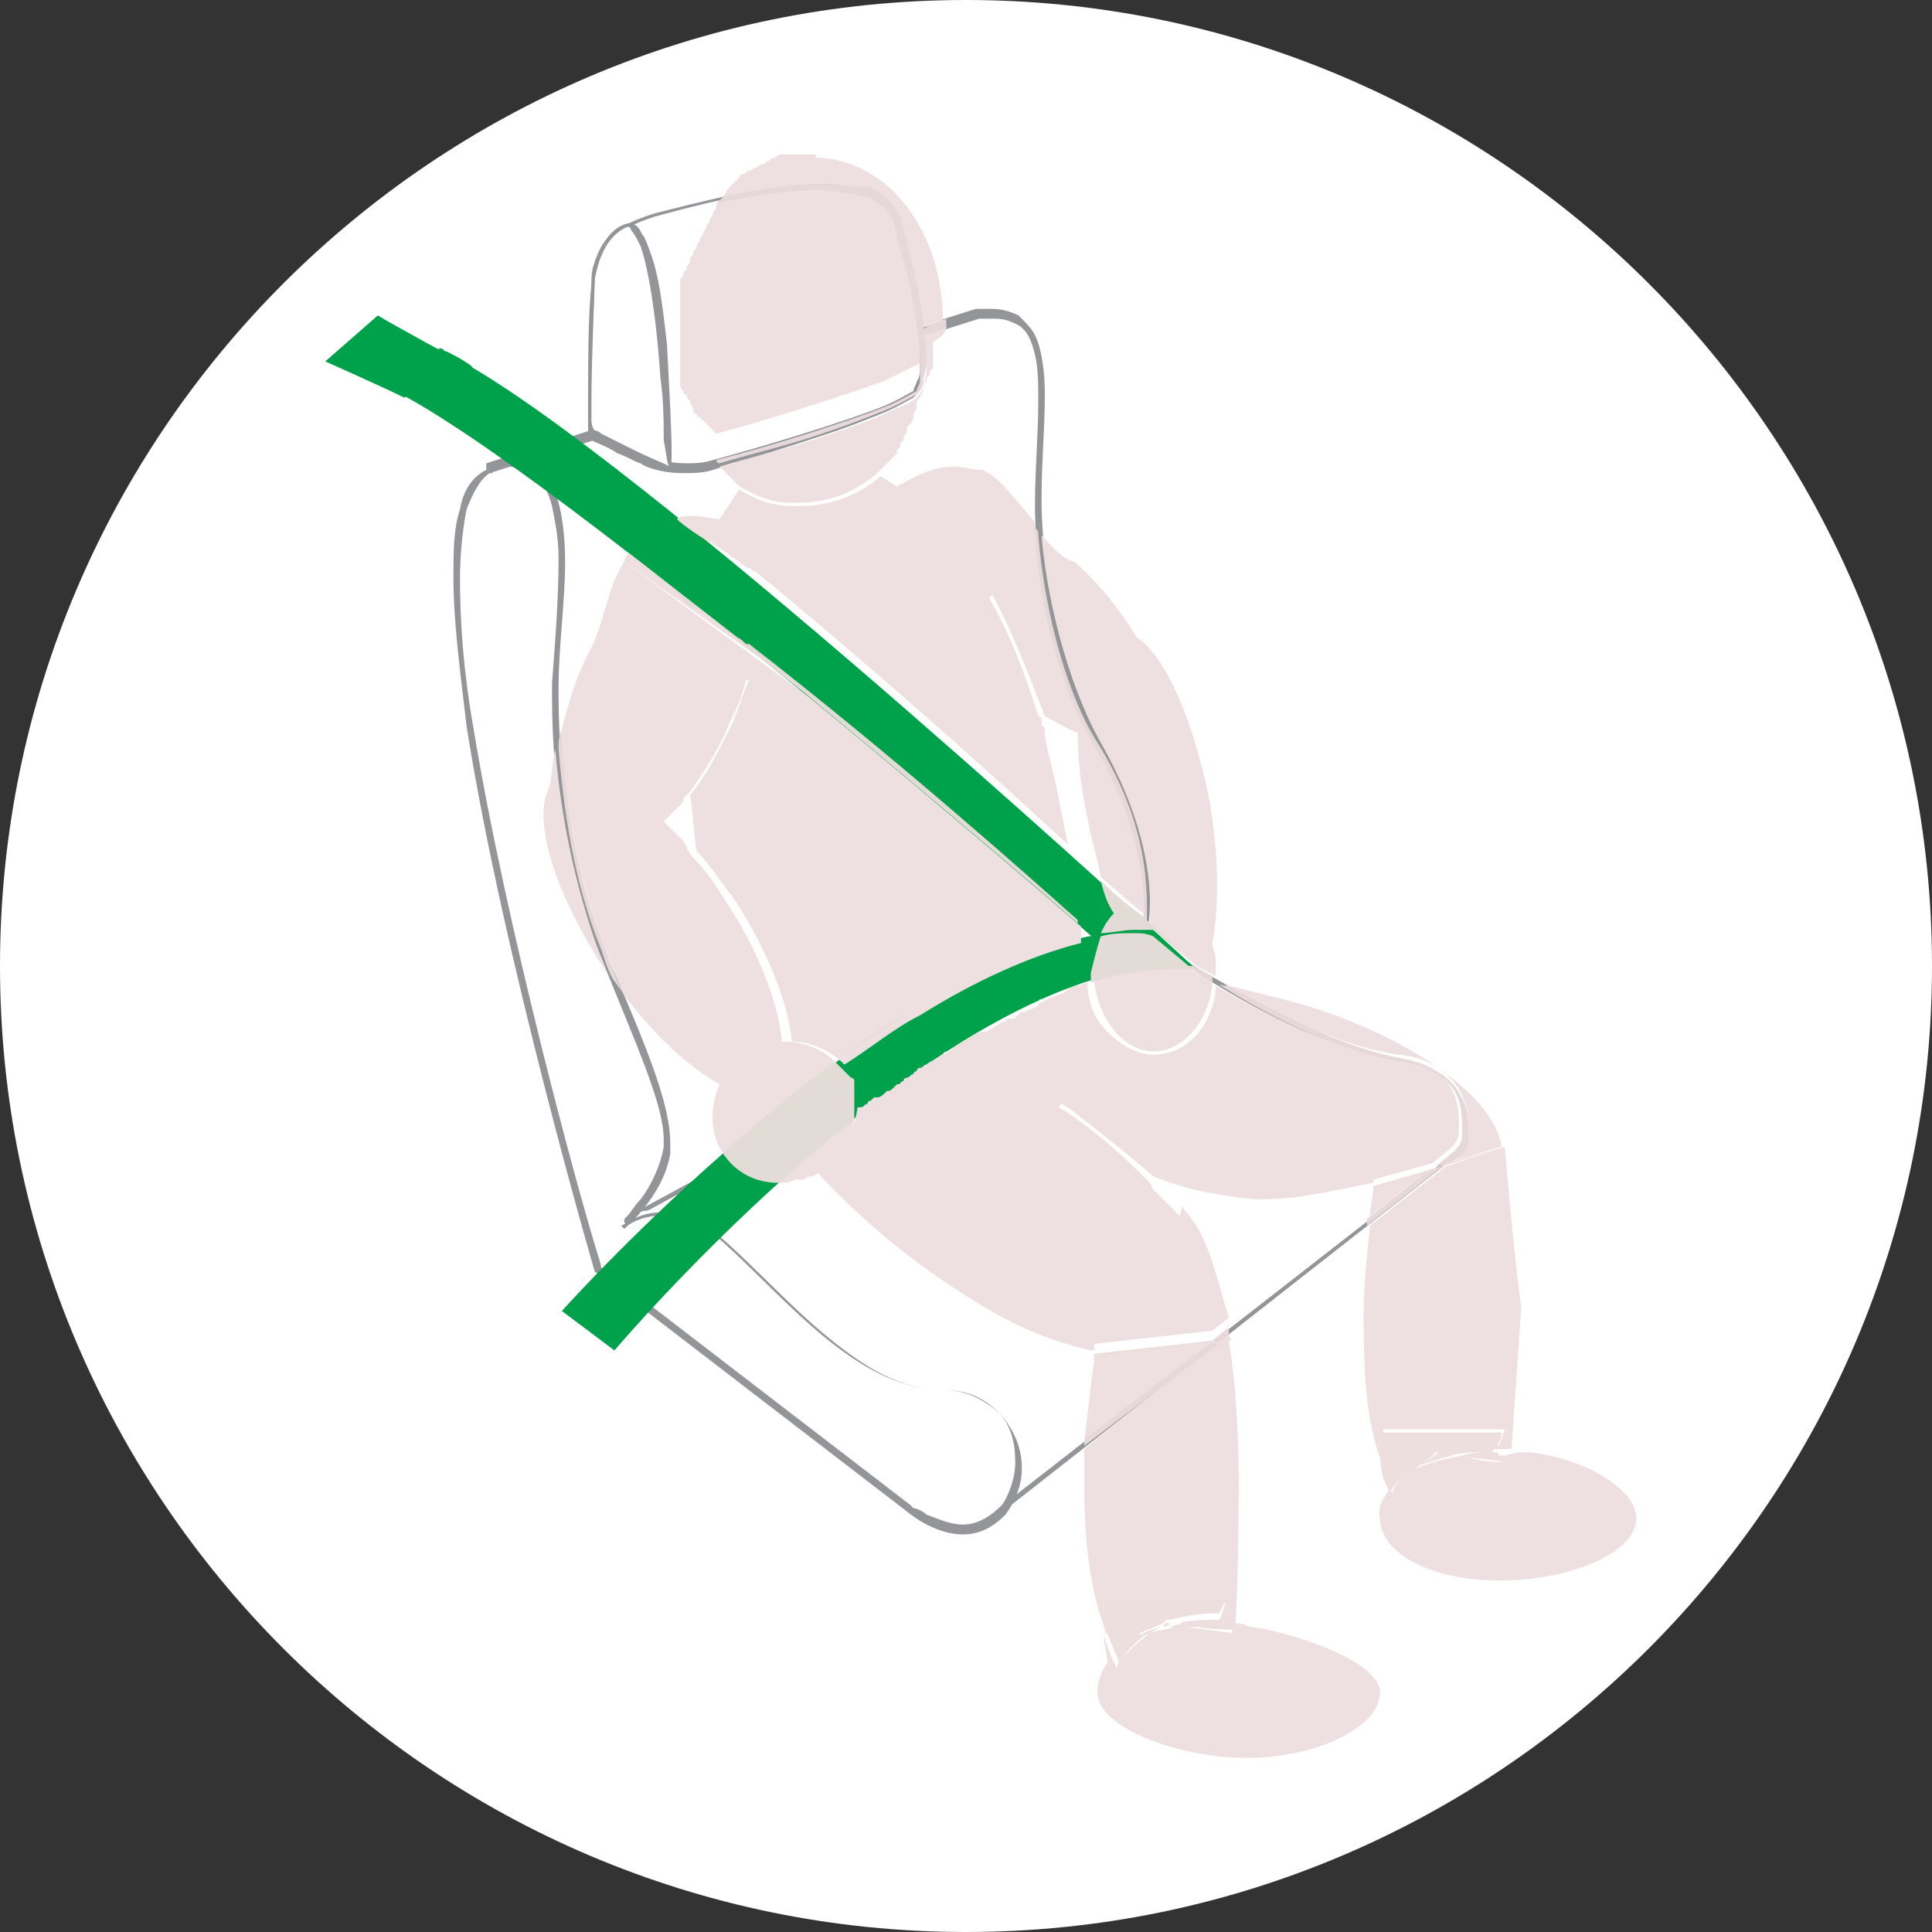 <?xml version="1.0" encoding="utf-8"?>
<!-- Generator: Adobe Illustrator 24.2.3, SVG Export Plug-In . SVG Version: 6.00 Build 0)  -->
<svg version="1.1" id="Layer_1" xmlns="http://www.w3.org/2000/svg" xmlns:xlink="http://www.w3.org/1999/xlink" x="0px" y="0px"
	 viewBox="0 0 58.8 58.8" style="enable-background:new 0 0 58.8 58.8;" xml:space="preserve">
<rect x="0" y="0" width="58.8" height="58.8" fill="#333333" stroke="none"/>
<style type="text/css">
	.st0{clip-path:url(#SVGID_2_);fill:#E6B8AD;}
	.st1{clip-path:url(#SVGID_2_);fill:#EDC0B5;}
	.st2{clip-path:url(#SVGID_2_);fill:#EFD3C0;}
	.st3{clip-path:url(#SVGID_2_);fill:#DCB1AB;}
	.st4{clip-path:url(#SVGID_2_);fill:#EEE4E4;}
	.st5{clip-path:url(#SVGID_2_);fill:#D8CFD0;}
	.st6{clip-path:url(#SVGID_2_);fill:#DAD1D2;}
	.st7{clip-path:url(#SVGID_2_);fill:#E6DCDC;}
	.st8{clip-path:url(#SVGID_2_);fill:#EBE1E1;}
	.st9{clip-path:url(#SVGID_2_);fill:#E0D7D7;}
	.st10{clip-path:url(#SVGID_2_);fill:#CEC7C8;}
	.st11{clip-path:url(#SVGID_2_);fill:#EABCB5;}
	.st12{clip-path:url(#SVGID_2_);fill:#939598;}
	.st13{clip-path:url(#SVGID_2_);fill:#FFFFFF;}
	.st14{clip-path:url(#SVGID_2_);fill:none;stroke:#000000;stroke-width:0.253;stroke-miterlimit:10;}
	.st15{clip-path:url(#SVGID_2_);fill:#00A14B;}
	.st16{clip-path:url(#SVGID_2_);fill:#EEE0E0;}
	.st17{clip-path:url(#SVGID_2_);fill:#E6D8D9;}
	.st18{clip-path:url(#SVGID_2_);fill:#E3DBD5;}
	.st19{clip-path:url(#SVGID_2_);fill:#ECDFDE;}
	.st20{clip-path:url(#SVGID_2_);fill:#F7941D;}
	.st21{clip-path:url(#SVGID_2_);fill:#D7182A;}
	.st22{clip-path:url(#SVGID_2_);fill:#EF4136;}
	.st23{opacity:0.7;clip-path:url(#SVGID_2_);}
	.st24{clip-path:url(#SVGID_4_);}
	.st25{clip-path:url(#SVGID_6_);fill:#ECDFDE;}
	.st26{opacity:0.75;clip-path:url(#SVGID_2_);}
	.st27{clip-path:url(#SVGID_8_);}
	.st28{clip-path:url(#SVGID_10_);fill:#4D4D4F;}
	.st29{clip-path:url(#SVGID_2_);fill:#58595B;}
	.st30{clip-path:url(#SVGID_2_);fill:#4D4D4F;}
	.st31{clip-path:url(#SVGID_2_);fill:none;stroke:#000000;stroke-width:0.248;}
	.st32{opacity:0.5;clip-path:url(#SVGID_2_);}
	.st33{clip-path:url(#SVGID_12_);}
	.st34{clip-path:url(#SVGID_14_);fill:#FFFFFF;}
	.st35{clip-path:url(#SVGID_14_);fill:none;stroke:#939598;stroke-width:0.214;}
	.st36{clip-path:url(#SVGID_16_);}
	.st37{clip-path:url(#SVGID_18_);fill:none;stroke:#939598;stroke-width:0.207;}
	.st38{clip-path:url(#SVGID_2_);fill:none;stroke:#939598;stroke-width:0.214;}
	.st39{clip-path:url(#SVGID_2_);fill:#BCBEC0;}
	.st40{clip-path:url(#SVGID_2_);fill:#EBEBEC;}
	.st41{clip-path:url(#SVGID_2_);fill:#D1D3D4;}
	.st42{clip-path:url(#SVGID_22_);}
	.st43{clip-path:url(#SVGID_24_);fill:#FFFFFF;}
	.st44{clip-path:url(#SVGID_24_);fill:none;stroke:#939598;stroke-width:0.214;}
	.st45{clip-path:url(#SVGID_26_);}
	.st46{clip-path:url(#SVGID_28_);fill:#FFFFFF;}
	.st47{clip-path:url(#SVGID_28_);fill:none;stroke:#939598;stroke-width:0.214;}
	.st48{clip-path:url(#SVGID_30_);}
	.st49{clip-path:url(#SVGID_32_);fill:none;stroke:#939598;stroke-width:0.214;}
	.st50{clip-path:url(#SVGID_2_);fill:none;stroke:#000000;stroke-width:0.124;}
</style>
<g>
	<defs>
		<path id="SVGID_1_" d="M0,29.4c0,16.2,13.2,29.4,29.4,29.4c16.2,0,29.4-13.2,29.4-29.4S45.6,0,29.4,0C13.2,0,0,13.2,0,29.4"/>
	</defs>
	<clipPath id="SVGID_2_">
		<use xlink:href="#SVGID_1_"  style="overflow:visible;"/>
	</clipPath>
	<path class="st0" d="M28.5-56.3c-0.2,0.2-0.5,0.7-0.6,1.4c0,0.1,0,0.2,0,0.3C28-55.6,28.3-56.1,28.5-56.3L28.5-56.3 M29.1-56.2
		c0.4,0.5,1,1.1,2.4,1.6C30.5-55,29.7-55.6,29.1-56.2C29.1-56.2,29.1-56.2,29.1-56.2 M27.9-54.5c0,0.1,0,0.2,0,0.4
		C27.9-54.3,27.9-54.4,27.9-54.5 M26.3-51.7c0,0-0.1,0-0.1,0C26.2-51.7,26.2-51.7,26.3-51.7 M26.6-51.7c0.3,0,0.5,0.1,0.8,0.3
		c0-0.1,0.1-0.2,0.1-0.3c0,0.1-0.1,0.2-0.1,0.3C27.4-51.4,27.1-51.7,26.6-51.7 M25.9-51.6c-0.5,0.3-1.1,1-1.5,1.9
		C24.5-49.9,25.2-51.1,25.9-51.6 M27.4-51.4C27.4-51.4,27.4-51.3,27.4-51.4C27.4-51.4,27.4-51.4,27.4-51.4 M27.8-50.5
		c0,0.4,0,1-0.3,1.7c0,0,0,0,0,0C27.8-49.5,27.8-50.1,27.8-50.5 M25.6-49.2c-0.3,0-0.7,0-1.1,0.1c0,0.1,0,0.1,0.1,0.2l0,0
		c0,0.1,0.1,0.1,0.1,0.2l0,0c0,0.1,0.1,0.1,0.1,0.2l0,0c0,0.1,0.1,0.1,0.1,0.2l0,0c0.1,0.1,0.2,0.2,0.3,0.3c0.8-0.2,1.4-0.2,1.5-0.2
		h0l0.6,1.7c0.3,0.1,0.7,0.1,1,0.1c0.1,0,0.2,0,0.3,0c0.7-0.1,1.4-0.3,2-0.7l0,0l0.1-0.1l0,0c0,0,0.1-0.1,0.1-0.1l0,0l0.1-0.1l0,0
		l0,0c-2.1-0.8-3.8-1.2-3.8-1.2s-0.1-0.1-0.3-0.1l0,0L26.9-49l0,0C26.6-49.1,26.1-49.2,25.6-49.2"/>
	<path class="st1" d="M26.7-48.1L26.7-48.1l0.6,1.7c-0.6-0.2-1.1-0.5-1.6-0.9c-0.2-0.2-0.4-0.4-0.6-0.6C26-48.1,26.6-48.1,26.7-48.1
		"/>
	<path class="st0" d="M29.2-56.2C29.2-56.2,29.2-56.2,29.2-56.2L29.2-56.2c0.2,0.1,0.4,0.1,0.5,0.2l0,0c0.1,0,0.1,0.1,0.2,0.1l0,0
		c0,0,0.1,0,0.1,0.1l0.1,0l0.1,0.1l0.1,0l0.1,0.1l0.1,0l0.1,0.1l0.1,0l0.1,0.1l0.1,0.1l0.1,0.1l0.1,0.1l0.1,0.1l0.1,0.1l0.1,0.1
		l0.1,0.1l0.1,0.1l0.1,0.1l0.1,0.1c0,0,0,0,0,0C30.5-55,29.7-55.6,29.2-56.2"/>
	<path class="st1" d="M28.2-56.3l0.1,0l0.1,0l0.1,0l0,0c-0.2,0.2-0.5,0.7-0.6,1.4c0,0.1,0,0.2,0,0.3c0,0,0,0.1,0,0.1c0,0,0,0,0,0
		c0,0.1,0,0.2,0,0.4c-0.1,1.2-0.2,1.9-0.4,2.5c0,0.1-0.1,0.2-0.1,0.3c0,0-0.3-0.3-0.8-0.3c0,0,0,0-0.1,0c0,0-0.1,0-0.1,0
		c-0.1,0-0.1,0-0.1,0c0,0-0.1,0-0.1,0c-0.1,0-0.2,0.1-0.3,0.1c-0.5,0.3-1.1,1-1.5,1.9c0,0,0,0.1-0.1,0.1c0,0,0-0.1,0-0.1l0-0.1
		c0-0.1,0-0.1-0.1-0.2l0-0.1c0-0.1,0-0.1,0-0.2l0-0.1c0-0.1,0-0.1,0-0.2l0-0.1c0-0.1,0-0.1,0-0.2l0-0.1c0-0.1,0-0.2,0-0.3
		c-0.2-2.8,1.6-5.2,4-5.3C28-56.3,28.1-56.3,28.2-56.3L28.2-56.3z"/>
	<path class="st2" d="M28.6-56.3L28.6-56.3l0.2,0l0.1,0l0.1,0l0.1,0c0,0,0.1,0,0.1,0c0.4,0.5,1,1.1,2.4,1.6c0,0,0,0,0,0l0,0l0.1,0.1
		l0.1,0.1l0.1,0.1l0.1,0.1l0.1,0.1l0.1,0.1l0,0.1l0.1,0.1l0,0.1l0.1,0.1l0,0.1l0.1,0.1l0,0.1l0,0.1l0,0.1l0,0.1l0,0.1l0,0.1l0,0.1
		l0,0.1l0,0.1c0,0,0,0.1,0,0.1l0,0.1c0,0.1,0,0.1,0,0.2l0,0.1c0,0.1,0,0.2,0,0.3c0,0.1,0,0.2,0,0.2l0,0.1c0,0.1,0,0.1,0,0.2v0.1
		c0,0.1,0,0.1,0,0.2l0,0c0,0.1,0,0.1,0,0.2l0,0.1c0,0.1,0,0.1,0,0.2l0,0c0,0.1,0,0.1,0,0.2l0,0.1c0,0.1,0,0.1,0,0.2l0,0.1
		c0,0.1,0,0.1-0.1,0.2l0,0c0,0.1,0,0.1-0.1,0.2l0,0.1c0,0.1,0,0.1-0.1,0.2l0,0c0,0.1-0.1,0.1-0.1,0.2l0,0.1c0,0,0,0.1-0.1,0.1l0,0.1
		c0,0.1-0.1,0.1-0.1,0.2l0,0c0,0.1-0.1,0.1-0.1,0.1l0,0.1l-0.1,0.1l0,0c0,0.1-0.1,0.1-0.1,0.2l0,0l-0.1,0.1l0,0c0,0-0.1,0.1-0.1,0.1
		l0,0l-0.1,0.1c-2.1-0.8-3.8-1.2-3.8-1.2c0.3-0.8,0.3-1.3,0.3-1.7c0-0.4-0.2-0.6-0.4-0.8c0,0,0,0,0,0c0,0,0,0,0,0c0,0,0,0,0,0h0
		c0-0.1,0.1-0.2,0.1-0.3c0.2-0.6,0.3-1.3,0.4-2.5c0-0.1,0-0.2,0-0.4c0,0,0,0,0,0c0,0,0-0.1,0-0.1C28-55.6,28.3-56.1,28.6-56.3"/>
	<path class="st3" d="M26.4-51.3c0.2,0,0.5,0,0.8,0.3c0.2,0.3,0.2,0.7,0.1,1.3l-0.3-0.2L27-49.4c-0.3-0.1-0.8-0.2-1.4-0.2
		c-0.3,0-0.5,0-0.8,0.1c0.4-0.8,1.1-1.8,1.5-1.8L26.4-51.3z"/>
	<path class="st3" d="M26.4-51.7c0,0,0.1,0,0.1,0c0.3,0,0.6,0.1,0.8,0.3c0,0,0,0,0,0c0,0,0,0,0.1,0.1c0.2,0.2,0.3,0.5,0.4,0.8
		c0.1,0.4,0,1-0.3,1.7c0,0,0,0,0,0c0,0-0.1-0.1-0.3-0.1l0.2-0.7l0,0c0.1-0.6,0.1-1-0.1-1.3c-0.2-0.3-0.6-0.3-0.8-0.3l-0.1,0
		c-0.4,0-1.2,1.1-1.5,1.8c0.3,0,0.5,0,0.8,0c0.6,0,1,0.1,1.4,0.2L26.9-49c-0.3-0.1-0.8-0.2-1.3-0.2c-0.3,0-0.7,0-1.1,0.1
		c0-0.1-0.1-0.2-0.1-0.3l0,0c0,0,0-0.1,0-0.1c0,0,0.1-0.1,0.1-0.1c0.1-0.2,0.8-1.5,1.5-1.9c0.1-0.1,0.2-0.1,0.3-0.1c0,0,0.1,0,0.1,0
		C26.3-51.7,26.4-51.7,26.4-51.7"/>
	<path class="st4" d="M21-46.4c-0.8,0.4-1.5,0.9-2,1.4c-0.9,0.3-2.1,1.6-2.9,3.4c-0.3,0.6-0.5,1.2-0.6,1.8c1-1,2.7-2.3,3.2-2.7
		c0.5-0.3,1-0.5,1.4-0.5c0.1,0,0.3,0,0.4,0c-0.1-0.6-0.2-1.1-0.1-1.6C20.5-45.3,20.7-45.9,21-46.4 M18.6-38.3
		c-0.7,0.5-1.4,1.6-2.4,1.6h0c-0.6,0-1-0.2-1.1-0.5c0,0.2,0,0.3,0,0.5l0,0.1l0,0l0,0.1l0,0l0,0.1v0l0,0l0,0.1c0,0-0.1,0-0.1,0
		c-0.5,0.1-1,0.3-1.5,0.6l0,0c-0.1,0-0.1,0.1-0.1,0.1l0,0l-0.1,0.1l0,0L13-35.1l0,0L12.8-35l0,0l-0.1,0.1l0,0l-0.1,0.1l-0.1,0
		l-0.1,0.1l-0.1,0.1l-0.1,0.1l-0.1,0.1L12-34.3l-0.1,0.1l-0.1,0.1L11.7-34l-0.1,0.1l-0.1,0.1l-0.1,0.1l-0.1,0.1l-0.1,0.1l0,0
		c0.8,0,1.2,0.2,1.2,0.2v0c0,0,0,0,0,0c0,0,0,0,0,0v0c0.2-0.3,0.5-0.5,0.9-0.7c0.3-0.1,1.1-0.5,2-0.9c-0.2-0.3-0.4-0.7-0.5-1.1
		c0,0,0.1,0,0.1,0c0.1,0.4,0.3,0.8,0.5,1.1c0.6-0.3,1.3-0.6,2-0.9l0.2,0.1l-0.2-0.1l0.3-0.6c-0.2,0-0.5,0-0.7,0c-0.1,0-0.2,0-0.4,0
		l1.4-0.9c0-0.1-0.1-0.3-0.1-0.4C18.3-37.9,18.4-38.1,18.6-38.3 M6.4-30.1l-0.1,0l0,0l-0.1,0l0,0L6-30l0,0l-0.1,0l0,0l-0.1,0l0,0
		l-0.1,0l0,0l-0.1,0.1l0,0l-0.1,0.1C4.2-29,4.4-26.8,5.7-25c0,0.1,0.1,0.1,0.1,0.1l0,0l0.1,0.1l0,0l0.1,0.1l0,0l0.1,0.1l0,0l0.1,0.1
		l0,0l0.1,0.1l0,0L6.6-24l0,0l0.1,0.1l0,0l0.1,0.1l0,0L7-23.7l0,0l0.1,0.1l0,0l0.1,0.1l0,0l0.1,0.1l0,0l0.1,0.1l0,0l0.1,0.1l0,0
		l0.1,0l0,0l0.1,0.1l0,0l0.1,0l0,0l0.1,0l0,0l0.1,0l0,0l0.1,0l0,0l0.1,0l0,0l0.1,0l0,0h0h0l0.1,0l0.1,0l0.1,0l0.1,0l0.1,0l0.1,0
		l0.1,0l0.1,0l0.1,0l0.1,0l0.1,0l0,0l0.1,0l0,0l0.1-0.1c0.4-0.3,0.7-0.8,0.7-1.4c0,0,0.1,0,0.1-0.1l-4-3.1l0,0l0,0l0,0
		c-0.2-0.2-0.3-0.4-0.4-0.7l0,0v0c0-0.1,0-0.3,0-0.5c0-0.3,0-0.6,0.2-1l-0.1,0L6.4-30.1L6.4-30.1L6.4-30.1z"/>
	<path class="st4" d="M20.6-35.7c-0.5,0.2-1,0.4-1.5,0.7l0,0c0,0,0,0,0,0l-0.2-0.1l-0.5-0.3l0.7,0.4l0,0
		C19.6-35.2,20.1-35.4,20.6-35.7 M18-35.6l0.2,0.1l0,0L18-35.6z M6.8-30c-0.1,0.3-0.2,0.7-0.2,1c0,0.2,0,0.3,0,0.5l0,0
		c0,0.2,0.2,0.4,0.3,0.6l0,0h0l4,3.2c0.6-0.4,1.3-0.9,2-1.6c-0.4-0.6-0.7-1.1-0.8-1.6v0c-1.1,0-2.9-0.7-3.5-1.5
		c0,0.1-0.1,0.2-0.1,0.3c0.5,0.4,0.9,0.9,1.3,1.5c0.1,0.2,0.3,0.5,0.4,0.7l-0.1,0c-0.1-0.2-0.2-0.5-0.4-0.7c-0.4-0.6-0.8-1-1.2-1.4
		l-0.1-0.1l-0.1-0.1l-0.1,0l0,0l-0.1-0.1l0,0L8-29.6l0,0l-0.1-0.1l0,0l-0.1,0l0,0l-0.1-0.1l0,0l-0.1-0.1l0,0l-0.1,0l0,0l-0.1,0l0,0
		L7-30l0,0l-0.1,0L6.8-30L6.8-30"/>
	<path class="st5" d="M17.8-35.7l0.2,0.1h0L17.8-35.7z M6.6-30.1c-0.1,0.3-0.2,0.7-0.2,1c0,0.2,0,0.4,0,0.5l0,0l0,0
		c0,0.3,0.2,0.5,0.4,0.7l0,0l0,0l0,0l4,3.1c0.1,0,0.1-0.1,0.2-0.1L7-28h0l0,0c-0.2-0.1-0.3-0.4-0.3-0.6l0,0c0-0.1,0-0.3,0-0.5
		c0-0.3,0-0.6,0.2-1l0,0l0,0L6.6-30.1L6.6-30.1L6.6-30.1"/>
	<path class="st0" d="M23.5-47.3L23.5-47.3l-0.2,0l-0.1,0l-0.1,0c-0.1,0-0.1,0-0.2,0l-0.1,0l-0.1,0l-0.1,0l-0.1,0l-0.1,0
		c-0.1,0-0.1,0-0.2,0.1l0,0l-0.1,0l-0.1,0l-0.1,0l-0.1,0c-0.1,0-0.1,0-0.2,0.1l0,0c-0.1,0-0.1,0-0.2,0.1l-0.1,0l-0.1,0.1l-0.1,0
		c-0.1,0-0.1,0.1-0.2,0.1c0,0-0.1,0-0.1,0.1c-0.3,0.5-0.5,1.1-0.6,1.8c-0.1,0.5,0,1.1,0.1,1.6c0,0,0,0,0,0c0.1,0,0.6,0.2,1,0.6
		c-0.3-1.4-0.2-2.3,0.4-3.4C22.4-46.4,22.9-46.9,23.5-47.3L23.5-47.3z M30.2-46.3c-0.2,0-0.3,0-0.6,0c-0.3,0.1-0.6,0.2-0.9,0.2
		c-0.1,0-0.2,0-0.3,0c-0.3,0-0.6,0-0.9-0.1l0.7,1.9c0.7-0.4,1.3-0.7,2-1c0,0,0.1,0,0.1-0.1l0,0c0.1,0,0.2-0.1,0.3-0.1
		c0.4-0.2,0.8-0.3,1.2-0.5C31.3-46.2,30.9-46.3,30.2-46.3"/>
	<path class="st1" d="M24.3-47.3L24.3-47.3l0.1,0l0.1,0l0,0c0.2,0,0.3,0,0.4,0.1l0,0l0.1,0l0,0l0.1,0h0c0.2,0.1,0.8,0.3,0.8,0.3
		c0.4,0.3,0.9,0.5,1.4,0.7l0.7,1.9c-1.9,1.1-3.9,2.3-5.5,3.5c0-0.2-0.1-0.3-0.1-0.5c0-0.1-0.1-0.1-0.1-0.2l0,0l0,0
		c-0.1-0.2-0.3-0.3-0.4-0.5c0.1-0.2,0.2-0.7,0.5-1.2v0c0-0.1,0.1-0.1,0.1-0.2l0,0l-0.2,0c-0.3,0.6-0.5,1.1-0.6,1.4
		c-0.1-0.1-0.2-0.2-0.3-0.2c-0.3-1.4-0.2-2.3,0.4-3.4c0.4-0.7,0.9-1.2,1.5-1.5l0.1,0l0.1,0l0.1,0l0.1,0l0.1,0l0.1,0
		C24.1-47.3,24.2-47.3,24.3-47.3"/>
	<path class="st0" d="M17.6-35.9c-0.7,0.3-1.4,0.6-2,0.9c0.3,0.4,0.7,0.7,1.2,0.7l0.1,0c0.6,0,1.1-0.5,1.3-1.2L18-35.6l-0.2-0.1
		L17.6-35.9 M18.3-35.4c-0.1,0.1-0.1,0.3-0.2,0.4c-0.3,0.5-0.7,0.8-1.2,0.9l-0.1,0c-0.5,0-1-0.3-1.3-0.8c-0.9,0.4-1.7,0.8-2,0.9
		c-0.4,0.2-0.7,0.4-0.9,0.7l0,0c-0.4,0.4-0.5,1-0.6,1.6c0,0,0,0.1,0,0.1c0,0.5,0,1.1,0,1.7c0,0.6,0.1,1.3,0.3,2v0
		c0.2,0.5,0.4,1,0.8,1.6c0.6-0.6,1.1-1.3,1.6-2c0.1-0.1,0.1-0.2,0.2-0.2c-2.3-1.9-1-3.9-0.2-4.3c0.4-0.2,2.3-1,4.4-1.9l0,0
		L18.3-35.4L18.3-35.4"/>
	<polygon class="st6" points="18.8,-35.1 19.1,-35 19.1,-35 	"/>
	<path class="st7" d="M12.5-33.4c-0.2,0.2-0.3,0.4-0.4,0.6c0,0,0,0,0,0c-0.1,0.3-0.2,0.6-0.2,1C12-32.4,12.2-32.9,12.5-33.4
		L12.5-33.4L12.5-33.4C12.5-33.4,12.5-33.4,12.5-33.4 M11.9-31.7C11.9-31.6,11.9-31.6,11.9-31.7c0,0.2,0,0.4,0,0.6v0v0c0,0,0,0,0,0
		c0,0.3,0,0.7,0,1l0,0c-0.8,0-1.8-0.4-2.6-0.9c-0.2,0.4-0.5,0.9-0.7,1.3c0.6,0.8,2.4,1.5,3.5,1.5v0v0c-0.2-0.7-0.2-1.3-0.3-2
		C11.9-30.6,11.9-31.1,11.9-31.7"/>
	<path class="st8" d="M11.2-33.5l-0.1,0.1l-0.1,0.1c0.4,0.1,0.8,0.3,1.1,0.5c0.1-0.2,0.2-0.4,0.4-0.6c0,0,0,0,0,0v0
		C12.5-33.4,12-33.5,11.2-33.5L11.2-33.5z M11.9-31.1c-0.3,0.2-0.8,0.3-1.2,0.3h-0.1c0,0,0,0,0,0h0h0h0h0h0c0,0,0,0,0,0h0
		c0,0,0,0,0,0h0h0c-0.4,0-0.8-0.1-1-0.3c0,0.1-0.1,0.1-0.1,0.2c0.7,0.5,1.8,0.9,2.6,0.9l0,0C11.9-30.4,11.9-30.7,11.9-31.1"/>
	<path class="st7" d="M11-33.3L11-33.2l-0.1,0.1L10.8-33l-0.1,0.1l-0.1,0.1l-0.1,0.1l-0.1,0.1l-0.1,0.1l-0.1,0.1
		c0,0.1-0.1,0.1-0.1,0.2l-0.1,0.1c0,0,0,0,0,0.1c0.2-0.1,0.4-0.1,0.7-0.1c0,0,0.1,0,0.1,0c0.4,0,0.8,0.1,1.1,0.3
		c0-0.3,0.1-0.7,0.2-1c0,0,0,0,0,0C11.9-33,11.5-33.2,11-33.3L11-33.3z M11.9-31.6c0,0.2,0,0.3,0,0.5C11.9-31.2,11.9-31.4,11.9-31.6
		 M11.9-31.1c-0.3,0.2-0.8,0.3-1.2,0.3c0,0-0.1,0-0.1,0h0h0c0,0,0.1,0,0.1,0C11.1-30.7,11.6-30.9,11.9-31.1
		C11.9-31.1,11.9-31.1,11.9-31.1L11.9-31.1 M9.5-31L9.5-31c0.3,0.2,0.6,0.3,1,0.3C10.1-30.8,9.8-30.9,9.5-31 M10.5-30.7
		C10.5-30.7,10.5-30.7,10.5-30.7C10.5-30.7,10.5-30.7,10.5-30.7 M10.5-30.7C10.5-30.7,10.5-30.7,10.5-30.7
		C10.5-30.7,10.5-30.7,10.5-30.7 M10.5-30.7C10.5-30.7,10.5-30.7,10.5-30.7C10.5-30.7,10.5-30.7,10.5-30.7 M10.5-30.7L10.5-30.7
		L10.5-30.7 M10.6-30.7C10.6-30.7,10.6-30.7,10.6-30.7C10.6-30.7,10.6-30.7,10.6-30.7"/>
	<path class="st9" d="M10.8-32.1C10.8-32.1,10.8-32.1,10.8-32.1c0.5,0,0.9,0.1,1.2,0.3c0,0,0,0.1,0,0.1c0,0,0,0.1,0,0.1
		c0,0.2,0,0.3,0,0.5v0c-0.3,0.2-0.8,0.3-1.2,0.3c0,0-0.1,0-0.1,0c0,0,0,0,0,0h0h0h0h0h0c0,0,0,0,0,0h0c0,0,0,0,0,0h0h0
		c-0.4,0-0.8-0.1-1-0.3c0.2-0.3,0.3-0.5,0.5-0.8c0-0.1,0.1-0.1,0.1-0.2C10.3-32.1,10.5-32.1,10.8-32.1"/>
	<path class="st10" d="M18.3-35.5C18.3-35.5,18.3-35.5,18.3-35.5l0,0.1l0.5,0.3l0.2,0.1l0,0c0.5-0.2,1-0.5,1.5-0.7
		c-0.6-0.3-1.3-0.5-1.9-0.6L18.3-35.5z M18.6-35.3L18.6-35.3L18.6-35.3z"/>
	<path class="st0" d="M22-41.6C21.9-41.6,21.9-41.6,22-41.6c-0.3,0.6-0.5,1.2-0.6,1.8c0.4-0.3,0.9-0.7,1.4-1.1
		c0-0.2-0.1-0.3-0.1-0.5c0-0.1-0.1-0.1-0.1-0.2C22.4-41.6,22.2-41.6,22-41.6 M19.9-40.7c-0.5,0.4-1.3,1-2,1.6c0,0-0.9,0.9-1.2,1.2
		c-0.2,0.2-0.4,0.2-0.6,0.2c-0.1,0-0.2,0-0.3-0.1c-0.1,0-0.3-0.1-0.5-0.3c-0.1,0.2-0.1,0.5-0.2,0.8c0.2,0.3,0.5,0.5,1.1,0.5h0
		c0.9,0,1.7-1.1,2.4-1.6c0.4-0.5,0.7-1.1,1-1.8C19.7-40.3,19.8-40.5,19.9-40.7"/>
	<path class="st2" d="M20.1-43c-0.4,0-0.9,0.1-1.4,0.5c-0.5,0.4-2.2,1.7-3.2,2.7c-0.1,0.6-0.2,1.1-0.2,1.6c0,0.1-0.1,0.2-0.1,0.3
		c0.2,0.1,0.4,0.2,0.5,0.3c0.1,0,0.2,0.1,0.3,0.1c0.2,0,0.4-0.1,0.6-0.2c0.4-0.3,1.2-1.2,1.2-1.2c0.7-0.6,1.4-1.2,1.9-1.6
		c0.1-0.4,0.2-0.7,0.3-1c0.1,0,0.1,0,0.2,0l0.1,0c0.1,0,0.1,0,0.2,0l0,0c0.1,0,0.3,0,0.4-0.1l0,0c0.1,0,0.1,0,0.2-0.1l0,0
		c0.2,0,0.3-0.1,0.5-0.1l0,0l0,0c0,0,0,0,0-0.1c-0.1-0.1-0.2-0.2-0.3-0.2c-0.5-0.3-0.9-0.6-1-0.6c0,0,0,0,0,0
		C20.4-43,20.3-43,20.1-43 M22-42C22-42,22-42,22-42c-0.1,0.2-0.1,0.3-0.1,0.4c0,0,0.1,0,0.1,0c0.2,0,0.4,0,0.5,0.1h0l0,0
		C22.4-41.7,22.2-41.9,22-42"/>
	<path class="st11" d="M18.6-35.3L18.6-35.3L18.6-35.3z"/>
	<path class="st4" d="M12-23.8l6.2,4.8c-0.1,0.2-0.1,0.3-0.2,0.4l-0.1,0.1l0,0l-0.1,0.1l0,0l-0.1,0l0,0l-0.1,0l0,0l-0.1,0l0,0
		l-0.1,0.1l0,0l-0.1,0l0,0l-0.1,0l0,0L17-18l0,0l-0.1,0l0,0l-0.1,0l0,0l-0.1,0l0,0l-0.1,0l0,0l-0.1,0h0l-0.1,0l-0.1,0l-0.1,0l0,0
		c-0.1,0-0.1,0-0.2,0l0,0l-0.1,0l-0.1,0l-0.1,0l-0.1,0l-0.1,0l-0.1,0l-0.1,0l-0.1,0l-0.1,0l-0.1,0c-0.1,0-0.1,0-0.2-0.1l0,0
		c-0.1,0-0.1-0.1-0.2-0.1l-0.1,0l-0.1-0.1l-0.1,0l-0.1-0.1l-0.1,0l-0.1-0.1l-0.1,0l-0.1-0.1l-0.1,0l-0.1-0.1l-0.1,0
		c-0.1,0-0.1-0.1-0.2-0.1c-1.7-1.4-2.5-3.4-1.7-4.5l0.1-0.1l0,0l0,0l0,0l0,0L12-23.8L12-23.8L12-23.8L12-23.8z"/>
	<path class="st4" d="M15.4-24.4c0,0,0.1,0,0.1,0.1l3.2,2.4c0.3,0.3,0.7,0.5,1.1,0.6c-0.5,0.6-1.1,1.1-1.6,1.4c0,0.2,0,0.5,0,0.7
		L12.1-24l0,0l0,0l0.1,0l0,0l0.1,0l0,0l0.1,0l0,0l0.1,0l0,0l0.1,0l0,0l0.1,0l0,0l0.1,0l0,0l0.1,0l0,0l0.1,0h0h0c0.1,0,0.1,0,0.2,0h0
		c0.1,0,0.1,0,0.2,0l0,0c0.1,0,0.1,0,0.2,0l0,0c0.1,0,0.1,0,0.2,0l0,0c0.1,0,0.1,0,0.2,0.1l0,0c0.1,0,0.1,0,0.2,0.1l0,0
		c0.1,0,0.1,0.1,0.2,0.1l0,0c0.1,0,0.1,0.1,0.2,0.1c0.6,0.3,1.2,0.8,1.7,1.3c0.2,0.2,0.3,0.4,0.5,0.6l0.1-0.1
		c-0.1-0.2-0.3-0.4-0.5-0.6c-0.5-0.6-1.1-1.1-1.8-1.4C15.3-24,15.3-24.2,15.4-24.4"/>
	<path class="st5" d="M12.1-24l6.1,4.7c0,0.1,0,0.1-0.1,0.2L12-23.8l0,0l0,0L12.1-24L12.1-24L12.1-24z"/>
	<path class="st0" d="M17-27.2c0.8,0.6,1.7,1.3,2.2,1.6c0.5,0.4,1.5,1,2.9,1.1c-0.2,0.4-0.4,0.8-0.7,1.1c-0.5,0.8-1,1.5-1.6,2
		c-0.4-0.2-0.8-0.4-1.1-0.6l-3.2-2.4c0,0-0.1,0-0.1-0.1c0.3-0.7,0.7-1.5,1.2-2.2C16.7-26.8,16.8-27,17-27.2"/>
	<path class="st11" d="M17.6-35.9l0.2,0.1l0.2,0.1l0.2,0.1c0.1-0.3,0.2-0.6,0.2-0.9c-0.2,0-0.3-0.1-0.4-0.1L17.6-35.9z M18.5-36.4
		c0,0.3-0.1,0.6-0.2,0.8l0.4-0.8C18.7-36.3,18.6-36.3,18.5-36.4"/>
	<path class="st1" d="M20.6-35.7c-0.5,0.2-1,0.4-1.6,0.7c-2.1,0.9-4,1.8-4.4,1.9c-0.8,0.4-2.2,2.4,0.2,4.3c0.4-0.6,0.7-1.2,1-1.8
		c0.1,0,0.1,0,0.2,0c-0.2-0.2-0.3-0.4-0.3-0.7c0,0,0-0.1,0-0.1c0.1-0.6,0.8-1.3,2.1-1.8c0,0,1.5-0.7,3-1.3c0,0,0,0,0,0c0,0,0,0,0,0
		c0.5-0.2,1-0.3,1.5-0.3C21.8-35.1,21.2-35.4,20.6-35.7 M26.9-29.2c-0.7,0.5-1.6,1.2-2.2,1.6c0,0,0,0,0,0c0,0,0,0,0,0c0,0,0,0,0,0
		c0,0,0,0,0,0c0,0,0,0,0,0c0,0,0,0,0,0c-0.8,0.5-1.6,0.8-2.3,0.8h0h0c0,0-0.1,0-0.1,0c-0.8,0-1.6-0.3-2.4-0.9
		c-0.5-0.3-1-0.8-1.6-1.2c-0.4,0.5-0.9,1-1.3,1.6c0.8,0.6,1.7,1.3,2.2,1.6c0.5,0.4,1.5,1,2.9,1.1c0.2-0.4,0.4-0.8,0.6-1.3
		c1.1-0.2,2.4-0.7,3.7-1.3c0.1,0,0.2-0.1,0.3-0.2l0.1-0.1c0.1,0,0.1-0.1,0.2-0.1l0.1-0.1c0.1,0,0.1-0.1,0.2-0.1l0.1-0.1
		c0.1,0,0.1-0.1,0.2-0.1l0.1,0c0.1-0.1,0.2-0.1,0.2-0.2l0.1,0c0.1,0,0.1-0.1,0.2-0.1l0.1-0.1c0,0,0.1-0.1,0.1-0.1l0.1-0.1
		c0,0,0.1-0.1,0.1-0.1c0,0-0.1,0-0.1,0h0h0C27.5-28.5,27.1-28.9,26.9-29.2"/>
	<path class="st4" d="M22.3-34.8c-0.6,0-1.1,0.1-1.5,0.3C21.3-34.7,21.8-34.8,22.3-34.8 M20.8-34.5C20.8-34.5,20.8-34.5,20.8-34.5
		C20.8-34.5,20.8-34.5,20.8-34.5 M26.9-29.2c-0.7,0.5-1.6,1.2-2.2,1.6c0,0,0,0,0,0c0,0,0,0,0,0C25.4-28,26.2-28.7,26.9-29.2
		 M24.7-27.6C24.7-27.6,24.7-27.6,24.7-27.6C24.7-27.6,24.7-27.6,24.7-27.6 M24.7-27.5C24.7-27.5,24.7-27.5,24.7-27.5
		C24.7-27.5,24.7-27.5,24.7-27.5 M24.6-27.5c-0.8,0.5-1.5,0.8-2.3,0.8C23.1-26.7,23.9-27,24.6-27.5 M22.3-26.7L22.3-26.7L22.3-26.7"
		/>
	<path class="st2" d="M22.3-34.8c0.5,0.3,1.1,0.6,1.7,1l0.1,0.1l0,0v0c0,0.3,0,0.5,0.1,0.8l0.1,0.1c0.1,0.2,0.2,0.4,0.3,0.5
		c0.4,0.6,1.1,0.9,1.8,0.9c0.2,0,0.5,0,0.7-0.1l0,0c0,0,0,0,0,0c0,0.1-0.1,0.1-0.1,0.2c-0.1,0.2-0.2,0.3-0.2,0.4c0,0.1,0,0.1,0,0.2
		l0,0v0c0,0,0,0,0,0.1v0c0,0.2,0,0.8,0,0.9v0c0,0.1,0,0.2,0.1,0.4c-0.7,0.5-1.6,1.2-2.2,1.6c0,0,0,0,0,0c0,0,0,0,0,0c0,0,0,0,0,0
		c0,0,0,0,0,0c0,0,0,0,0,0c0,0,0,0,0,0c-0.8,0.5-1.6,0.8-2.3,0.8h0h0c0,0-0.1,0-0.1,0c-0.8,0-1.6-0.3-2.4-0.9
		c-0.5-0.3-1-0.8-1.6-1.2c1-1.1,2.1-1.8,3-2.1c0.1-0.1,0.2-0.1,0.3-0.2l0,0c0.1-0.1,0.2-0.1,0.3-0.2c0.2-0.2,0.5-0.3,0.8-0.5
		l-0.1-0.1c-0.3,0.2-0.5,0.3-0.7,0.5c-1.8,0.9-4.6,0.9-5.6,0.9c-0.2-0.2-0.3-0.4-0.3-0.7c0,0,0-0.1,0-0.1c0.1-0.6,0.8-1.3,2.1-1.8
		c0,0,1.5-0.7,3-1.3c0,0,0,0,0,0c0,0,0,0,0,0C21.3-34.7,21.8-34.8,22.3-34.8"/>
	<path class="st5" d="M18.3-37.4c0,0.1,0,0.2,0.1,0.4c0,0,0,0.1,0,0.1v0l0,0.1l0,0.1v0c0,0.1,0,0.2,0,0.2v0c-0.2,0-0.3-0.1-0.4-0.1
		c-0.2,0-0.5,0-0.7,0c-0.1,0-0.2,0-0.4,0L18.3-37.4z"/>
	<path class="st0" d="M26.8-30.8c0,0.1,0,0.1,0,0.2l0,0C26.8-30.7,26.8-30.8,26.8-30.8 M26.8-30.6L26.8-30.6L26.8-30.6L26.8-30.6
		L26.8-30.6z M26.8-29.6L26.8-29.6L26.8-29.6z M28.3-28.5C28.3-28.5,28.3-28.5,28.3-28.5C28.3-28.5,28.3-28.5,28.3-28.5
		c0,0,0.1,0,0.1,0c0,0,0,0,0,0L28.3-28.5z M28.2-28.5L28.2-28.5L28.2-28.5"/>
	<path class="st2" d="M27.2-31.4c0,0.1-0.1,0.1-0.1,0.2C27.1-31.3,27.1-31.4,27.2-31.4 M27-31.3c-0.1,0.2-0.2,0.3-0.2,0.4
		c0,0.1,0,0.1,0,0.2l0-0.1l0,0l0-0.1l0,0l0-0.1l0,0l0-0.1l0,0l0-0.1l0,0l0-0.1L27-31.3L27-31.3 M26.8-30.6
		C26.8-30.6,26.8-30.6,26.8-30.6L26.8-30.6L26.8-30.6"/>
	<path class="st5" d="M31.8-46c-0.4,0.1-0.8,0.3-1.2,0.5c0,0,0.1,0,0.1,0l0.1,0c0.1,0,0.2-0.1,0.3-0.1l0.1,0
		C31.3-45.8,31.6-45.9,31.8-46 M30.1-45.3c-0.6,0.3-1.3,0.6-2,1c-1.9,1.1-3.9,2.3-5.5,3.5c-0.5,0.4-1,0.7-1.4,1.1v0
		C23.6-41.5,26.9-43.9,30.1-45.3C30.1-45.3,30.1-45.3,30.1-45.3"/>
	<path class="st4" d="M22.8-38.5C22.7-38.5,22.7-38.5,22.8-38.5l0.1,1.4c0.2-0.1,0.4-0.1,0.5-0.1h0C23.3-37.7,23-38.1,22.8-38.5
		 M23-36.7c-0.1,0-0.2,0.1-0.4,0.2C22.8-36.6,22.9-36.6,23-36.7"/>
	<path class="st0" d="M32.8-44.7c-0.3,0.1-0.6,0.3-1,0.4l-0.1,0c-0.1,0-0.1,0.1-0.2,0.1c-0.1,0-0.1,0.1-0.2,0.1
		c-0.1,0-0.1,0.1-0.2,0.1c-0.1,0-0.1,0.1-0.2,0.1c-0.1,0-0.1,0.1-0.2,0.1c-0.1,0-0.1,0.1-0.2,0.1c-0.1,0-0.2,0.1-0.2,0.1l-0.1,0.1
		c-0.1,0-0.2,0.1-0.3,0.1l-0.1,0.1l0,0c0,0,0,0,0,0l-0.1,0.1c0.3,0,0.5,0.1,0.8,0.2c0.6,0.2,1.3,0.5,1.9,1l1-1.2
		C33.1-44.1,32.8-44.7,32.8-44.7 M22.9-38.6c-0.1,0-0.1,0.1-0.2,0.1c0.2,0.4,0.5,0.8,0.7,1.3c0,0,0,0,0.1,0
		C23.3-37.7,23.1-38.2,22.9-38.6"/>
	<path class="st1" d="M26.4-41.1c-0.7,1.4-0.9,3.3-1,4.6l-1-0.5c0,0-0.4-0.2-0.9-0.2c-0.2-0.5-0.4-1-0.6-1.4
		C23.9-39.4,25.1-40.3,26.4-41.1"/>
	<path class="st1" d="M33.4-43.2c0.4,1,0.7,2.5,0.5,3.9c-0.3-1.3-0.9-2.1-1.5-2.6L33.4-43.2z"/>
	<path class="st2" d="M29.7-43.2c0.3,0,0.5,0.1,0.8,0.2c0.6,0.2,1.3,0.5,1.9,1c0.6,0.6,1.2,1.4,1.5,2.6c-0.1,0.5-0.2,1-0.5,1.4
		c0,0.7-0.5,1.7-1.3,2.7c-0.4,0.1-0.8,0.2-1.2,0.5c-0.2,0.1-0.5,0.3-0.8,0.6l-2.9-1.4c0.4-0.6,0.9-1.1,1.5-1.7
		c0.7-0.7,1.5-1.2,2.2-1.5c-0.4-0.7-0.8-1.7-0.9-2.9c-0.1-0.3-0.1-0.7-0.1-1l-0.1,0c0,0.3,0.1,0.7,0.1,1c0.2,1,0.5,2,0.9,2.8
		c-0.7,0.3-1.4,0.8-2.1,1.4c-0.6,0.5-1.1,1.1-1.5,1.7l-1.7-0.8c0.1-1.4,0.4-3.2,1-4.6C27.5-41.8,28.6-42.6,29.7-43.2L29.7-43.2z"/>
	<path class="st10" d="M22.7-38.4l0.2,1.3c0,0,0,0,0,0l0.1,0.5c-0.1,0-0.2,0.1-0.4,0.2c-0.3-0.1-0.6-0.3-0.9-0.4
		C21.5-37,21.3-37,21-37.1l0,0C21.5-37.5,22-37.9,22.7-38.4"/>
	<path class="st1" d="M23.5-37.2c-0.2,0-0.4,0-0.5,0.1c0,0,0,0,0,0l0.1,0.5c-0.1,0-0.2,0.1-0.4,0.2c0.5,0.2,0.9,0.4,1.4,0.7
		c0.1,0.1,0.2,0.1,0.3,0.2c0.2,0.1,0.4,0.2,0.6,0.4c0.4-0.3,0.8-0.4,1.2-0.4c0.3,0,0.6,0.1,0.8,0.2c0,0,0-0.1,0.1-0.1l-1.7-0.8
		l-1-0.5C24.4-37,24-37.2,23.5-37.2C23.5-37.2,23.5-37.2,23.5-37.2L23.5-37.2 M26.2-35.6c-0.4,0-0.8,0.1-1.1,0.4
		c1.2,0.7,2.3,1.5,3.5,2.4c0.5-0.5,1.1-0.9,1.6-1.3l-2.9-1.4c0,0.1-0.1,0.1-0.1,0.2C26.8-35.5,26.5-35.6,26.2-35.6"/>
	<path class="st2" d="M24.3-33.6c0.9,0.6,1.8,1.3,2.7,2c-0.2,0.1-0.4,0.1-0.5,0.1c-0.6,0-1.2-0.3-1.7-0.8c-0.1-0.2-0.2-0.3-0.3-0.5
		L24.4-33C24.4-33.2,24.3-33.4,24.3-33.6"/>
	<path class="st5" d="M25.1-35.2c1.2,0.7,2.3,1.5,3.5,2.4c-0.1,0.1-0.2,0.2-0.4,0.3c0,0-0.1,0-0.1,0c0,0.1-0.1,0.1-0.1,0.2
		c-0.2,0.2-0.3,0.3-0.5,0.5l-0.1,0l0,0l-0.1,0.1l-0.1,0l-0.1,0l-0.1,0l-0.1,0c0,0,0,0,0,0c-0.9-0.7-1.8-1.4-2.7-2c0,0,0,0,0,0l0-0.1
		l0,0l0-0.1l0,0l0-0.1l0,0l0-0.1l0,0l0-0.1l0-0.1l0,0l0-0.1l0,0l0-0.1l0,0l0,0l0,0l0,0l0-0.1l0,0l0.1-0.1l0,0l0.1-0.1l0,0l0-0.1l0,0
		l0-0.1l0,0l0.1-0.1l0,0L25.1-35.2C25-35.2,25.1-35.2,25.1-35.2"/>
	<path class="st2" d="M32.2-35.3c-0.4,0.1-0.8,0.2-1.2,0.5c-0.2,0.1-0.5,0.3-0.8,0.6c-0.5,0.4-1.1,0.8-1.6,1.3
		c-0.1,0.1-0.3,0.2-0.4,0.3c0,0,0,0,0.1,0l0.1,0l0,0c0.1,0,0.1,0,0.2-0.1l0,0c0.1,0,0.1,0,0.2-0.1c0.4-0.2,0.8-0.4,1.3-0.7l0.1-0.1
		c0.2-0.1,0.3-0.2,0.5-0.4c0.1-0.1,0.2-0.1,0.2-0.2l0,0c0.1-0.1,0.2-0.1,0.3-0.2C31.5-34.6,31.9-34.9,32.2-35.3 M28-32.3
		c-0.2,0.2-0.3,0.3-0.5,0.5l0.1-0.1C27.7-32,27.9-32.2,28-32.3"/>
	<path class="st5" d="M29.9-43.3C29.8-43.3,29.8-43.3,29.9-43.3L29.9-43.3L29.9-43.3z"/>
	<path class="st12" d="M48.2-54.7l-9,9.1l-0.1,0.1c0,0-0.2-0.5-0.6-0.5c0.4-0.6,0.7-1.2,0.8-1.5l8.5-8.6"/>
	<path class="st13" d="M61.5,28.7C61.5,46.5,47.1,61,29.3,61C11.5,61-3,46.5-3,28.7S11.5-3.6,29.3-3.6C47.1-3.6,61.5,10.9,61.5,28.7
		"/>
	<path class="st14" d="M61.5,28.7C61.5,46.5,47.1,61,29.3,61C11.5,61-3,46.5-3,28.7S11.5-3.6,29.3-3.6C47.1-3.6,61.5,10.9,61.5,28.7
		z"/>
	<path class="st13" d="M34.8,28.5L29,31.8l-7,3.8l-3.4,1.8L30.4,46l13.8-10.8l0,0c0.1-0.1,0.2-0.3,0.3-0.5l0,0c0.1-0.7,0-2.1-2-2.4
		C40,31.8,36.7,29.7,34.8,28.5L34.8,28.5z"/>
	<path class="st12" d="M34.8,28.5l-5.9,3.2l-7,3.8l-3.5,1.9l12,8.7l13.9-10.9l0,0l0,0l0,0c0.2-0.1,0.3-0.3,0.3-0.5v0l0,0v0v0
		c0-0.1,0-0.2,0-0.4c0-0.4-0.1-0.8-0.4-1.2c-0.3-0.4-0.8-0.7-1.7-0.9C40,31.7,36.7,29.6,34.8,28.5L34.8,28.5
		c1.8,1.3,5.1,3.4,7.8,3.8c0.8,0.1,1.3,0.4,1.6,0.8c0.3,0.4,0.3,0.8,0.3,1.1c0,0.1,0,0.3,0,0.4l0,0l0,0l0.1,0l-0.1,0
		c0,0.2-0.1,0.3-0.2,0.4l0.1,0.1l0-0.1l0,0h0L30.4,45.9l-11.7-8.5l3.3-1.8l7-3.8l5.9-3.2L34.8,28.5z"/>
	<path class="st13" d="M34.8,28.5c0,0,0.6-2.6-1.4-5.9c-1-1.7-1.9-4.8-1.9-7.5c0-2.7,0.8-6.1-1.8-5.6l-14.9,4.7
		c3-0.6,2.1,3.4,2.1,6.6c0,3.2,0.5,5.9,1.4,8c1.3,3.2,2.1,5,1.9,6.1c-0.1,1.3-1.4,2.3-1.4,2.3s1.2-1.1,3.1,0.5
		c2,1.8,4.1,4.4,6.7,4.5c3,0.1,2.9,4.3,0.6,4.3c-0.8,0-1.6-0.7-1.6-0.7l-9.5-7.3c0,0-2.8-9.6-3.9-16.6c-0.6-3.9-0.7-7.1,0.6-7.7
		l0.1,0L34.8,28.5z"/>
	<path class="st12" d="M34.9,28.5c0,0,0.1-0.4,0.1-1.1c0-1.1-0.2-2.8-1.5-4.9c-1-1.6-1.8-4.7-1.8-7.3c0,0,0-0.1,0-0.1
		c0-1,0.1-2.1,0.1-3.1c0-0.7-0.1-1.4-0.3-1.8c-0.1-0.2-0.3-0.4-0.5-0.6c-0.2-0.1-0.5-0.2-0.8-0.2c-0.1,0-0.3,0-0.5,0l0,0l-14.9,4.7
		l0,0.2c0.2,0,0.4-0.1,0.6-0.1c0.3,0,0.6,0.1,0.8,0.2c0.3,0.2,0.5,0.6,0.6,1c0.1,0.5,0.2,1,0.2,1.6c0,1.2-0.1,2.5-0.2,3.8
		c0,0.1,0,0.2,0,0.3c0,3.1,0.5,5.7,1.4,7.8c1.2,3,2,4.7,2,5.8c0,0.1,0,0.2,0,0.2c-0.1,0.6-0.4,1.2-0.7,1.6c-0.2,0.2-0.3,0.4-0.4,0.5
		c-0.1,0.1-0.1,0.1-0.1,0.1c0,0,0,0,0,0l0,0.1l0.1,0.1l0,0c0,0,0.4-0.3,1-0.3c0.5,0,1.2,0.2,1.9,0.8l0.1-0.1l-0.1,0.1
		c1,0.9,2,2,3.1,2.9c1.1,0.9,2.3,1.6,3.6,1.6c0.8,0,1.3,0.3,1.7,0.7c0.4,0.4,0.5,1,0.5,1.5c0,0.5-0.2,1-0.4,1.3
		c-0.3,0.3-0.7,0.6-1.2,0.6h0c-0.4,0-0.8-0.2-1.1-0.3c-0.1-0.1-0.3-0.2-0.4-0.2c0,0-0.1-0.1-0.1-0.1l0,0l0,0l-9.5-7.3l0,0.1l0.1,0
		c0,0,0-0.1-0.1-0.4c-0.6-1.9-2.8-10-3.8-16.1c-0.3-1.7-0.4-3.2-0.4-4.5c0-0.8,0.1-1.6,0.2-2.1c0.2-0.5,0.4-0.9,0.7-1.1l0-0.1l0,0.1
		l0.1,0l-0.1-0.1l-0.1,0h0h0c-0.4,0.2-0.7,0.6-0.8,1.2c-0.2,0.6-0.2,1.3-0.2,2.1c0,1.3,0.2,2.8,0.4,4.5c1.1,7,3.9,16.6,3.9,16.6l0,0
		l9.5,7.3l0-0.1l0,0.1c0,0,0.8,0.7,1.7,0.7h0c0.6,0,1-0.3,1.3-0.6c0.3-0.4,0.5-0.9,0.5-1.4c0-0.6-0.2-1.1-0.6-1.6
		c-0.4-0.4-1-0.8-1.8-0.8c-1.3,0-2.4-0.7-3.5-1.6c-1.1-0.9-2.1-2-3.1-2.9l0,0h0c-0.8-0.7-1.5-0.9-2-0.9c-0.7,0-1.1,0.4-1.2,0.4
		l0.1,0.1c0,0,1.2-1,1.4-2.3c0-0.1,0-0.2,0-0.3c0-1.2-0.7-2.9-2-5.9c-0.8-2-1.4-4.7-1.4-7.7c0-0.1,0-0.2,0-0.3
		c0-1.2,0.2-2.6,0.2-3.8c0-0.8-0.1-1.6-0.3-2.1c-0.1-0.3-0.3-0.5-0.5-0.7c-0.2-0.2-0.5-0.2-0.9-0.2c-0.2,0-0.4,0-0.6,0.1l0,0.1
		l0,0.1l14.9-4.7l0-0.1l0,0.1c0.2,0,0.3,0,0.5,0c0.3,0,0.5,0.1,0.7,0.2c0.3,0.2,0.4,0.5,0.5,0.9c0.1,0.4,0.1,0.9,0.1,1.4
		c0,1-0.1,2.1-0.1,3.1v0.1c0,2.7,0.9,5.7,1.9,7.4c1.2,2,1.5,3.8,1.5,4.8c0,0.3,0,0.6,0,0.8c0,0.1,0,0.2,0,0.2c0,0,0,0.1,0,0.1
		L34.9,28.5z"/>
	<path class="st13" d="M27.3,6.7c0,0,1.4,4.7,0.6,5.3c-0.8,0.6-4.1,1.6-6.1,2.1c-1.2,0.3-2-0.1-2.1-0.2c-0.2-0.1-1.5-0.7-1.6-0.8
		c-0.1-0.1-0.1-3.3,0-4.5c0.1-1.2,0.5-1.7,1.8-2C21.8,6.1,26.5,4.8,27.3,6.7"/>
	<path class="st12" d="M27.3,6.7L27.3,6.7c-0.1,0,0,0.2,0.1,0.5C27.6,8.1,28,10,28,11.1c0,0.2,0,0.4-0.1,0.5c0,0.1-0.1,0.2-0.1,0.3
		c-0.2,0.1-0.5,0.3-1,0.5c-1.3,0.5-3.6,1.2-5.1,1.6c-0.3,0.1-0.6,0.1-0.8,0.1c-0.7,0-1.1-0.2-1.2-0.3h0h0c-0.1,0-0.5-0.2-0.8-0.4
		c-0.2-0.1-0.4-0.2-0.5-0.2c-0.1,0-0.1-0.1-0.2-0.1c0,0-0.1,0-0.1-0.1l0,0l0,0l0,0l0,0l0,0c0,0,0,0,0-0.1c0-0.2,0-0.6,0-1
		c0-1.1,0.1-2.6,0.1-3.3c0.1-0.6,0.2-1,0.4-1.3c0.3-0.3,0.7-0.5,1.3-0.7c1.1-0.3,3.3-0.9,5-0.9c0.6,0,1.1,0.1,1.5,0.2
		C26.8,6.2,27.1,6.4,27.3,6.7L27.3,6.7L27.3,6.7L27.3,6.7L27.3,6.7c-0.1-0.4-0.4-0.7-0.8-0.9c-0.4-0.2-0.9-0.2-1.5-0.2
		c-1.7,0-3.9,0.6-5.1,0.9c-0.6,0.2-1.1,0.4-1.3,0.7C18.2,7.6,18.1,8,18,8.7c-0.1,0.8-0.1,2.3-0.1,3.3c0,0.3,0,0.6,0,0.8
		c0,0.1,0,0.2,0,0.3c0,0,0,0.1,0,0.1c0,0,0,0,0,0.1c0,0,0.1,0,0.1,0.1c0.2,0.1,0.5,0.2,0.8,0.4c0.3,0.1,0.6,0.3,0.7,0.3
		c0.1,0.1,0.6,0.3,1.3,0.3c0.3,0,0.6,0,0.9-0.1c1-0.3,2.3-0.7,3.5-1.1c0.6-0.2,1.1-0.4,1.6-0.6c0.5-0.2,0.8-0.4,1-0.5
		c0.1-0.1,0.2-0.2,0.2-0.4c0-0.2,0.1-0.3,0.1-0.6C28.2,9.6,27.3,6.7,27.3,6.7L27.3,6.7L27.3,6.7L27.3,6.7z"/>
	<path class="st13" d="M20.4,14.2c0,0-0.1-7.7-1.3-7.3c-0.7,0.3-0.9,1.1-1,1.6c0,0.5-0.2,3.6-0.1,4.4c0,0.4,0.1,0.4,0.3,0.5
		C18.5,13.4,19.9,14.2,20.4,14.2"/>
	<path class="st12" d="M20.4,14.2L20.4,14.2c0.1,0,0-1.8-0.1-3.7c-0.1-0.9-0.2-1.8-0.4-2.5c-0.1-0.3-0.2-0.6-0.3-0.8
		c-0.1-0.1-0.1-0.2-0.2-0.3c-0.1-0.1-0.2-0.1-0.2-0.1c0,0-0.1,0-0.1,0c-0.4,0.1-0.6,0.4-0.8,0.7C18.1,7.9,18,8.2,18,8.5
		c0,0.4-0.1,2.6-0.1,3.8c0,0.2,0,0.5,0,0.6c0,0.2,0,0.3,0.1,0.4c0.1,0.1,0.2,0.1,0.3,0.2c0.1,0,0.5,0.3,1,0.5
		C19.7,14.1,20.1,14.3,20.4,14.2L20.4,14.2L20.4,14.2L20.4,14.2L20.4,14.2c-0.2-0.1-0.7-0.3-1.1-0.5c-0.4-0.2-0.8-0.4-1-0.5
		c-0.1-0.1-0.2-0.1-0.2-0.1c0,0-0.1-0.1-0.1-0.3c0-0.1,0-0.3,0-0.6c0-1.2,0.1-3.4,0.1-3.8c0-0.2,0.1-0.5,0.2-0.8
		c0.2-0.3,0.4-0.5,0.7-0.7l0.1,0c0,0,0.1,0,0.1,0.1c0.1,0.1,0.2,0.3,0.3,0.5c0.3,0.9,0.5,2.5,0.6,4c0.1,0.7,0.1,1.4,0.1,1.9
		C20.3,13.9,20.3,14.2,20.4,14.2L20.4,14.2L20.4,14.2L20.4,14.2z"/>
	<path class="st15" d="M36.3,29.4c0,0-15.8-14.6-21.9-18.2c0,0-0.1-0.1-0.1-0.1c-0.3-0.2-0.5-0.3-0.7-0.4c-0.1,0-0.1-0.1-0.2-0.1
		l-2.3,0.9C15.3,12.8,33.8,29,33.8,29L36.3,29.4z"/>
	<path class="st15" d="M35.1,28.4c-7.1-0.7-18,11.5-18,11.5l1.6,1.2c0,0,10.3-12.2,17.6-11.7L35.1,28.4z"/>
	<path class="st16" d="M37.4,30c1.7,1,3.6,1.9,5.2,2.1c0.9,0.1,1.4,0.5,1.7,0.9c0.3,0.4,0.4,0.9,0.4,1.2c0,0.1,0,0.3,0,0.4v0l0,0
		c0,0.2-0.1,0.4-0.3,0.5l0,0l0,0l0,0L44,35.4l1.7-0.5c-0.2-1.6-3.2-3.7-7.1-4.6C38.2,30.2,37.8,30.1,37.4,30 M37.4,40.6l-0.2,0.2
		l0.2,0l0,0l0.1,0C37.5,40.8,37.4,40.7,37.4,40.6"/>
	<path class="st16" d="M33.1,29.9c-0.1,0-0.2,0.1-0.3,0.1v0c-0.1,0-0.3,0.1-0.4,0.2c-0.2,0.1-0.3,0.1-0.5,0.2l0,0
		c-0.1,0-0.1,0.1-0.2,0.1l0,0c0,0-0.1,0-0.1,0.1c-0.1,0.1-0.3,0.1-0.4,0.2l-0.1,0c0,0-0.1,0-0.1,0.1c0,0-0.1,0-0.1,0.1
		c0,0-0.1,0-0.1,0c0,0,0,0-0.1,0c0,0-0.1,0-0.1,0.1c0,0,0,0-0.1,0c-0.1,0.1-0.2,0.1-0.3,0.2l0,0c-0.1,0-0.1,0.1-0.2,0.1
		c0,0-0.1,0-0.1,0c0,0,0,0,0,0c0,0,0,0-0.1,0v0c-0.2,0.1-0.3,0.2-0.5,0.3c-0.1,0.1-0.2,0.1-0.3,0.2l0,0c0,0-0.1,0.1-0.1,0.1
		c-0.1,0-0.1,0.1-0.2,0.1c-0.1,0-0.1,0.1-0.2,0.1l0,0c-0.1,0.1-0.2,0.1-0.3,0.2c0,0,0,0,0,0c0,0,0,0,0,0c-0.1,0-0.1,0.1-0.2,0.1
		c0,0-0.1,0-0.1,0.1c0,0-0.1,0-0.1,0.1c-0.1,0-0.1,0.1-0.2,0.1c0,0,0,0,0,0c0,0-0.1,0-0.1,0.1c0,0-0.1,0.1-0.1,0.1c0,0,0,0-0.1,0
		c0,0,0,0,0,0c-0.1,0.1-0.1,0.1-0.2,0.2c0,0,0,0-0.1,0l0,0c-0.1,0.1-0.2,0.2-0.3,0.2c0,0,0,0-0.1,0c0,0,0,0,0,0c0,0-0.1,0.1-0.1,0.1
		c0,0,0,0,0,0c0,0,0,0,0,0c0,0,0,0,0,0c0,0-0.1,0-0.1,0.1c-0.1,0-0.1,0.1-0.2,0.1l-0.1,0c-0.1,0.7-0.4,1.3-1,1.7
		c-0.1,0.1-0.2,0.1-0.3,0.2c0.9,1,2.1,2.1,3.5,3.1c2,1.4,3.2,2,4.9,2.4l0.1,0c0-0.1,0-0.1,0-0.2l3.6-0.4l0.5-0.4
		c-0.3-0.9-0.6-2.5-1.3-3.2c0,0-0.1-0.1-0.1-0.2L35.9,37c0,0-0.1-0.1-0.1-0.1l-0.1-0.1c0,0-0.1-0.1-0.1-0.1c0,0-0.1-0.1-0.1-0.1
		c0,0-0.1-0.1-0.1-0.1c0,0-0.1-0.1-0.1-0.1c0,0-0.1-0.1-0.1-0.1c0,0-0.1-0.1-0.1-0.1L35,36c-0.1-0.1-0.1-0.1-0.2-0.2
		c-0.7-0.7-1.5-1.4-2.4-2c-0.1,0-0.1-0.1-0.2-0.1l0.1-0.1c0.1,0,0.1,0.1,0.2,0.1c0.9,0.7,1.8,1.4,2.6,2.1c0.5,0.2,1.1,0.4,1.7,0.5
		c0.6,0.1,1.1,0.2,1.6,0.2c1.2,0,2.3-0.3,3.4-0.5c0,0,0,0,0-0.1l1.8-0.5l0.6-0.5l0,0c0.1-0.1,0.2-0.3,0.2-0.4l0,0c0-0.1,0-0.2,0-0.4
		c0-0.4-0.1-0.8-0.3-1.1c-0.3-0.4-0.7-0.7-1.6-0.8C40.8,32,38.7,31,37,30c0,0.5-0.2,1-0.5,1.4c-0.4,0.5-0.9,0.7-1.4,0.7h0
		c-0.5,0-1-0.3-1.4-0.7C33.3,31,33.1,30.5,33.1,29.9"/>
	<path class="st17" d="M37,29.9C37,30,37,30,37,29.9c1.7,1.1,3.8,2.1,5.6,2.4c0.8,0.1,1.3,0.4,1.6,0.8c0.3,0.4,0.3,0.8,0.3,1.1
		c0,0.1,0,0.3,0,0.4v0l0,0c0,0.2-0.1,0.3-0.2,0.4l0,0l-0.6,0.5l0.4-0.1l0.3-0.2l0,0l0,0l0,0c0.2-0.1,0.3-0.3,0.3-0.5v0l0,0v0v0
		c0-0.1,0-0.2,0-0.4c0-0.4-0.1-0.8-0.4-1.2c-0.3-0.4-0.8-0.7-1.7-0.9C41,31.9,39.1,31,37.4,30C37.3,30,37.1,30,37,29.9 M37.4,40.4
		l-0.5,0.4l0.3,0l0.2-0.2C37.4,40.6,37.4,40.5,37.4,40.4"/>
	<path class="st18" d="M32.8,30c-0.1,0-0.3,0.1-0.4,0.2C32.5,30.1,32.6,30.1,32.8,30 M31.7,30.4L31.7,30.4c0,0-0.1,0-0.1,0.1
		C31.6,30.5,31.6,30.5,31.7,30.4 M30.7,30.9C30.7,30.9,30.7,30.9,30.7,30.9C30.7,30.9,30.6,30.9,30.7,30.9
		C30.7,30.9,30.7,30.9,30.7,30.9 M30.5,31C30.5,31,30.5,31,30.5,31c-0.1,0.1-0.2,0.1-0.3,0.1l0,0C30.3,31.1,30.4,31.1,30.5,31
		 M29.9,31.4C29.8,31.4,29.8,31.4,29.9,31.4L29.9,31.4C29.8,31.4,29.8,31.4,29.9,31.4 M29.3,31.7c-0.1,0.1-0.2,0.1-0.3,0.2l0,0
		C29.1,31.8,29.2,31.8,29.3,31.7 M28.8,32C28.8,32,28.8,32,28.8,32c-0.1,0-0.1,0.1-0.1,0.1c0,0,0,0,0,0C28.7,32.1,28.8,32,28.8,32
		 M28.5,32.2L28.5,32.2c-0.1,0.1-0.2,0.1-0.3,0.2C28.3,32.4,28.4,32.3,28.5,32.2 M28.2,32.5C28.1,32.5,28.1,32.5,28.2,32.5
		C28,32.5,28,32.6,28,32.6C28,32.5,28.1,32.5,28.2,32.5 M27.8,32.7C27.8,32.7,27.8,32.7,27.8,32.7c-0.1,0.1-0.1,0.1-0.2,0.1
		C27.7,32.8,27.7,32.7,27.8,32.7 M27.5,32.9C27.5,32.9,27.5,32.9,27.5,32.9c-0.1,0-0.1,0.1-0.1,0.1L27.5,32.9 M27.3,33.1
		C27.3,33.1,27.2,33.1,27.3,33.1c-0.1,0.1-0.2,0.1-0.2,0.2C27.2,33.2,27.2,33.1,27.3,33.1 M27,33.3L27,33.3
		c-0.1,0.1-0.2,0.2-0.3,0.2c0,0,0,0,0,0C26.8,33.5,26.9,33.4,27,33.3 M26.6,33.6c0,0-0.1,0.1-0.1,0.1C26.5,33.7,26.5,33.6,26.6,33.6
		 M26.4,33.7C26.4,33.7,26.4,33.7,26.4,33.7C26.4,33.7,26.4,33.7,26.4,33.7"/>
	<path class="st16" d="M19,17.1c-0.5,0.7-0.6,1.9-1.1,2.8c-0.4,0.8-0.6,1.5-0.8,2.3c0.1,2.6,0.6,4.8,1.3,6.6c0.2,0.5,0.4,1,0.6,1.5
		c1,1.3,2,2.2,2.9,2.7c-0.3,0.7-0.3,1.5,0.1,2.1c1.1-0.9,2.2-1.9,3.4-2.8c-0.4-0.4-1-0.6-1.5-0.6c0,0-0.1,0-0.1,0
		c-0.1-1.1-0.7-2.8-1.8-4.4c-0.3-0.5-0.6-0.9-1-1.3c0-0.1-0.1-0.1-0.1-0.2l0,0c0-0.1-0.1-0.1-0.1-0.2l0,0c0,0-0.1-0.1-0.1-0.1l0,0
		c0,0-0.1-0.1-0.1-0.1l0,0c0,0-0.1-0.1-0.1-0.1l0,0c0,0-0.1-0.1-0.1-0.1l0,0c0,0-0.1-0.1-0.1-0.1l0,0c0,0-0.1-0.1-0.1-0.1
		c0,0,0.1-0.1,0.1-0.1l0,0c0,0,0.1-0.1,0.1-0.1l0,0c0,0,0.1-0.1,0.1-0.1l0.1-0.1l0.1-0.1l0.1-0.1l0-0.1c0.1-0.1,0.1-0.1,0.2-0.2
		c0.4-0.6,0.9-1.3,1.2-2.1c0.2-0.4,0.4-0.8,0.5-1.3l0.1,0c-0.2,0.4-0.3,0.8-0.5,1.3c-0.4,0.8-0.8,1.6-1.3,2.2
		c0.1,0.5,0.1,1.1,0.2,1.7c0.4,0.4,0.7,0.9,1.1,1.4c1,1.5,1.7,3.2,1.8,4.4h0h0c0.6,0,1.2,0.3,1.6,0.7c0.8-0.5,1.5-1.1,2.3-1.5
		c1.6-1,3.3-1.8,4.9-2.2c0-0.2,0-0.3,0-0.5c-1.6-1.4-4.8-4.1-8.3-7L19,17.1z"/>
	<path class="st16" d="M26,34.1c-0.8,0.6-1.6,1.3-2.3,1.9h0c0.2,0,0.3,0,0.5-0.1l0,0l0.1,0l0,0l0.1,0l0,0c0.1,0,0.2-0.1,0.2-0.1l0,0
		l0.1,0c0.1,0,0.2-0.1,0.3-0.2C25.6,35.2,25.9,34.6,26,34.1"/>
	<path class="st16" d="M19.1,16.8C19.1,16.9,19,17,19,17.1l5.5,3.9C22.7,19.6,20.9,18.2,19.1,16.8L19.1,16.8 M16.9,22.8
		c-0.1,0.4-0.1,0.9-0.2,1.2c-0.5,1,0.2,3.2,1.7,5.5c0,0.1,0.1,0.1,0.1,0.2c-0.1-0.3-0.2-0.5-0.3-0.8C17.6,27.2,17.1,25.2,16.9,22.8"
		/>
	<path class="st17" d="M17.1,22.2c-0.1,0.2-0.1,0.4-0.1,0.6c0.2,2.4,0.6,4.4,1.3,6.1c0.1,0.3,0.2,0.6,0.3,0.8
		c0.1,0.2,0.3,0.4,0.4,0.6c-0.2-0.4-0.4-0.9-0.6-1.5C17.7,27.1,17.2,24.8,17.1,22.2"/>
	<path class="st18" d="M19.2,16.9c1.7,1.3,3.5,2.8,5.3,4.2c3.5,2.9,6.7,5.6,8.3,7c0,0,0,0,0-0.1c-1.8-1.6-5.5-4.9-10-8.4l-0.1,0
		c-0.1-0.1-0.2-0.2-0.3-0.2c0,0-0.1,0-0.1-0.1l-0.3-0.2c0,0-0.1,0-0.1-0.1c-0.1-0.1-0.2-0.2-0.3-0.2c0,0-0.1-0.1-0.1-0.1
		c-0.1-0.1-0.2-0.2-0.3-0.2l-0.1,0c-0.1,0-0.1-0.1-0.2-0.1C20.6,17.9,19.6,17.2,19.2,16.9"/>
	<path class="st18" d="M27.8,30.7c-0.8,0.5-1.6,1-2.3,1.5c0,0,0,0,0,0C26.3,31.7,27.1,31.2,27.8,30.7 M25.4,32.3
		c-1.2,0.9-2.4,1.9-3.4,2.8c0,0,0,0,0,0c0.4,0.6,1,0.9,1.7,0.9c0.7-0.6,1.5-1.3,2.3-1.9l0-0.1l0,0l0-0.1l0,0l0-0.1v0v-0.1l0,0l0-0.1
		l0,0l0-0.1l0,0l0-0.1l0,0l0-0.1l0,0l0-0.1l0,0l0,0l0,0l0,0l0,0l0,0l0-0.1l0,0l0-0.1l0,0l0-0.1l0,0c0,0,0-0.1-0.1-0.1
		c0,0-0.1-0.1-0.1-0.1l0,0C25.5,32.4,25.5,32.4,25.4,32.3C25.4,32.3,25.4,32.3,25.4,32.3"/>
	<path class="st16" d="M24.8,4.7c-0.1,0-0.1,0-0.2,0l0,0c-0.1,0-0.1,0-0.2,0l0,0c-0.1,0-0.1,0-0.2,0l0,0c-0.1,0-0.1,0-0.2,0l0,0
		c-0.1,0-0.1,0-0.2,0l0,0c-0.1,0-0.1,0-0.2,0.1l0,0c-0.1,0-0.1,0-0.2,0.1l0,0c-0.1,0-0.1,0.1-0.2,0.1l0,0c-0.1,0-0.1,0.1-0.2,0.1
		l0,0c-0.1,0-0.1,0.1-0.2,0.1l0,0c-0.1,0-0.1,0.1-0.2,0.1l0,0c-0.1,0-0.1,0.1-0.1,0.1l0,0c0,0-0.1,0.1-0.1,0.1l0,0
		c0,0-0.1,0.1-0.1,0.1l0,0c0,0-0.1,0.1-0.1,0.1l0,0C22,6,22,6,22,6c1-0.2,2-0.4,2.9-0.4c0.6,0,1.1,0.1,1.5,0.2
		c0.4,0.2,0.8,0.4,0.9,0.9l0,0v0c0,0,0.5,1.7,0.7,3.3l0.7-0.2c0-2.7-1.6-4.9-3.8-5c0,0-0.1,0-0.1,0l0,0C24.9,4.7,24.8,4.7,24.8,4.7
		L24.8,4.7z"/>
	<path class="st16" d="M28.8,9.9l-0.7,0.2c0.1,0.4,0.1,0.7,0.1,1c0,0.2,0,0.4-0.1,0.6c0,0.2-0.1,0.3-0.2,0.4c-0.2,0.2-0.6,0.3-1,0.5
		c-0.4,0.2-1,0.4-1.6,0.6c-1.1,0.4-2.4,0.7-3.4,1c0,0,0,0,0.1,0.1l0,0c0,0,0.1,0.1,0.1,0.1l0,0c0,0,0.1,0.1,0.1,0.1l0,0
		c0,0,0.1,0.1,0.1,0.1l0,0c0,0,0.1,0.1,0.1,0.1l0,0c0,0,0.1,0.1,0.1,0.1c0.5,0.3,1,0.5,1.5,0.5c0.1,0,0.2,0,0.3,0
		c0.9,0,1.7-0.3,2.4-0.9l0.1-0.1c0,0,0.1-0.1,0.1-0.1l0.1-0.1c0,0,0.1-0.1,0.1-0.1l0,0c0,0,0.1-0.1,0.1-0.1l0,0c0,0,0.1-0.1,0.1-0.1
		l0-0.1c0,0,0.1-0.1,0.1-0.1l0-0.1c0,0,0.1-0.1,0.1-0.1l0-0.1c0,0,0.1-0.1,0.1-0.2l0-0.1c0,0,0.1-0.1,0.1-0.1l0,0
		c0,0,0.1-0.1,0.1-0.2l0-0.1c0-0.1,0.1-0.1,0.1-0.2l0-0.1c0-0.1,0-0.1,0.1-0.2l0,0c0-0.1,0.1-0.1,0.1-0.2l0-0.1c0-0.1,0-0.1,0.1-0.2
		l0,0c0-0.1,0-0.1,0.1-0.2l0,0c0-0.1,0-0.1,0.1-0.2l0,0c0-0.1,0-0.1,0-0.2l0,0c0-0.1,0-0.1,0-0.2l0,0c0-0.1,0-0.1,0-0.2l0,0
		c0-0.1,0-0.2,0-0.2C28.8,10.2,28.8,10,28.8,9.9"/>
	<path class="st17" d="M28.8,9.7L28.1,10c0,0.1,0,0.1,0,0.2l0.7-0.2C28.8,9.8,28.8,9.8,28.8,9.7"/>
	<path class="st16" d="M24.9,5.8c-1,0-2.1,0.2-3.1,0.4c0,0,0,0,0,0.1l0,0c0,0.1-0.1,0.1-0.1,0.2l0,0c0,0.1-0.1,0.1-0.1,0.2l0,0
		c0,0.1-0.1,0.1-0.1,0.2l0,0c0,0.1-0.1,0.1-0.1,0.2l0,0c0,0.1-0.1,0.1-0.1,0.2l0,0c0,0.1-0.1,0.1-0.1,0.2l0,0c0,0.1-0.1,0.1-0.1,0.2
		l0,0c0,0.1-0.1,0.1-0.1,0.2l0,0c0,0.1,0,0.1-0.1,0.2l0,0c0,0.1,0,0.1-0.1,0.2l0,0c0,0.1,0,0.1-0.1,0.2l0,0c0,0.1,0,0.1,0,0.2l0,0
		c0,0.1,0,0.2,0,0.2l0,0c0,0.1,0,0.2,0,0.2l0,0c0,0.1,0,0.2,0,0.3c0,0.1,0,0.1,0,0.2l0,0c0,0.1,0,0.1,0,0.2v0c0,0.1,0,0.1,0,0.2v0
		c0,0.1,0,0.1,0,0.2l0,0c0,0.1,0,0.1,0,0.2l0,0c0,0.1,0,0.1,0,0.2l0,0c0,0.1,0,0.1,0,0.2l0,0c0,0.1,0,0.1,0,0.2l0,0
		c0,0.1,0,0.1,0,0.1l0,0c0,0.1,0,0.1,0,0.2l0,0c0,0,0,0.1,0,0.1l0,0c0,0.1,0,0.1,0,0.2l0,0c0,0,0,0.1,0,0.1l0,0c0,0.1,0,0.1,0.1,0.2
		l0,0c0,0.1,0,0.1,0.1,0.1l0,0c0,0.1,0,0.1,0.1,0.2l0,0c0,0.1,0.1,0.2,0.1,0.3l0,0c0,0,0,0.1,0.1,0.1l0,0c0,0,0,0.1,0.1,0.1l0,0
		c0,0,0.1,0.1,0.1,0.1l0,0c0,0,0.1,0.1,0.1,0.1l0,0c0,0,0.1,0.1,0.1,0.1l0,0c0,0,0.1,0.1,0.1,0.1l0,0c0,0,0.1,0.1,0.1,0.1l0,0
		c0,0,0,0,0,0c1.5-0.4,3.7-1.1,5.1-1.6c0.4-0.2,0.8-0.4,1-0.5c0.1,0,0.1-0.1,0.1-0.3c0-0.1,0-0.3,0-0.5c0-1.1-0.5-3-0.7-3.9
		c-0.1-0.3-0.1-0.4-0.1-0.5C27,6.4,26.8,6.2,26.4,6C26,5.8,25.5,5.8,24.9,5.8L24.9,5.8L24.9,5.8"/>
	<path class="st17" d="M24.9,5.6c-0.9,0-2,0.2-2.9,0.4c0,0-0.1,0.1-0.1,0.1l0,0c0,0-0.1,0.1-0.1,0.1c1-0.2,2.1-0.4,3.1-0.4h0h0
		c0.6,0,1.1,0.1,1.5,0.2c0.4,0.2,0.7,0.4,0.8,0.8c0,0,0.1,0.2,0.1,0.5C27.6,8.1,28,10,28,11.1c0,0.2,0,0.4,0,0.5
		c0,0.1-0.1,0.2-0.1,0.3c-0.2,0.1-0.5,0.3-1,0.5c-1.3,0.5-3.5,1.2-5.1,1.6c0,0,0,0.1,0.1,0.1l0,0c0,0,0,0,0,0c1-0.3,2.3-0.6,3.4-1
		c0.6-0.2,1.1-0.4,1.6-0.6c0.5-0.2,0.8-0.4,1-0.5c0.1-0.1,0.2-0.2,0.2-0.4c0-0.2,0.1-0.3,0.1-0.6c0-0.3,0-0.6-0.1-1
		c0-0.1,0-0.1,0-0.2c-0.2-1.5-0.7-3.2-0.7-3.2v0l0,0c-0.2-0.4-0.5-0.7-0.9-0.9C26,5.7,25.5,5.6,24.9,5.6 M27.2,6.8L27.2,6.8l0.1-0.1
		L27.2,6.8L27.2,6.8z"/>
	<path class="st16" d="M31.7,16.3c0.2,2.4,1,4.9,1.8,6.3c1.2,2.1,1.5,3.8,1.5,4.9c0,0.3,0,0.5,0,0.6c0.8,0.7,1.3,1.2,1.4,1.3
		c0.2,0.1,0.4,0.2,0.6,0.3v-0.1c0-0.1,0-0.1,0-0.2l0,0c0-0.1,0-0.1,0-0.2c0-0.2-0.1-0.3-0.1-0.5c0.2-1.1,0.2-2.7-0.1-4.4
		c-0.5-2.4-1.3-4.3-2.2-4.9c-0.5-0.8-1.1-1.6-1.9-2.3C32.3,17,32,16.6,31.7,16.3"/>
	<path class="st16" d="M35.9,29.4c-0.9,0-1.7,0.2-2.6,0.4c0.1,1.2,0.9,2.2,1.8,2.2h0c0.9,0,1.7-0.9,1.8-2.1c0,0,0,0,0,0
		c-0.3-0.2-0.6-0.3-0.8-0.5C36,29.4,35.9,29.4,35.9,29.4"/>
	<path class="st17" d="M36.3,29.4C36.3,29.4,36.3,29.4,36.3,29.4L36.3,29.4L36.3,29.4c-0.1,0-0.2,0-0.2,0c0.3,0.2,0.5,0.3,0.8,0.5
		c0,0,0-0.1,0-0.1v0c0,0,0,0,0-0.1C36.7,29.6,36.5,29.5,36.3,29.4"/>
	<path class="st16" d="M29,14.2c-0.7,0-1.3,0.4-1.7,0.6c-0.2-0.1-0.3-0.2-0.5-0.3c-0.7,0.6-1.6,0.9-2.4,0.9c-0.1,0-0.2,0-0.3,0
		c-0.6,0-1.1-0.2-1.6-0.5c-0.2,0.3-0.4,0.6-0.6,0.9c-0.2,0-0.5-0.1-0.8-0.1c-0.2,0-0.4,0-0.5,0.1c0,0,0,0,0,0c0.2,0.2,0.8,0.6,1,0.7
		c0.1,0,0.1,0.1,0.2,0.1c0,0,0.1,0.1,0.1,0.1c0.1,0,0.1,0.1,0.2,0.1c0,0,0.1,0.1,0.1,0.1c0.1,0.1,0.2,0.1,0.3,0.2
		c0,0,0.1,0.1,0.1,0.1c0.1,0,0.1,0.1,0.2,0.1c0.1,0,0.1,0.1,0.2,0.1c3.3,2.7,6.9,5.9,9.5,8.3c-0.1-0.5-0.2-1-0.3-1.5
		c-0.1-0.6-0.3-1.2-0.4-1.8l0-0.1c0-0.1,0-0.2-0.1-0.2l0-0.1c0-0.1,0-0.2-0.1-0.2c-0.4-1.3-0.9-2.6-1.5-3.6l0.1-0.1
		c0.6,1.1,1.1,2.4,1.6,3.7c0.4,0.2,0.7,0.4,1,0.5c0,0.8,0.1,1.7,0.3,2.6c0.1,0.6,0.3,1.2,0.4,1.8c0.5,0.4,0.9,0.8,1.3,1.1
		c0-0.1,0-0.3,0-0.5c0-1-0.2-2.8-1.5-4.8c-0.9-1.5-1.7-4.1-1.8-6.6c-0.6-0.7-1.1-1.4-1.6-1.6C29.6,14.3,29.3,14.2,29,14.2"/>
	<path class="st17" d="M31.5,16.1c0.1,2.5,0.9,5.1,1.8,6.6c1.2,2,1.5,3.8,1.5,4.8c0,0.2,0,0.4,0,0.5c0,0,0.1,0.1,0.1,0.1
		c0-0.2,0-0.4,0-0.6c0-1.1-0.2-2.8-1.5-4.9c-0.9-1.4-1.6-3.9-1.8-6.3C31.6,16.2,31.6,16.1,31.5,16.1"/>
	<path class="st18" d="M20.7,15.8L20.7,15.8C20.7,15.8,20.7,15.8,20.7,15.8C20.7,15.8,20.7,15.8,20.7,15.8 M33.5,26.8
		c0.1,0.4,0.2,0.7,0.4,1c-0.2,0.2-0.3,0.4-0.4,0.6c0.3,0,0.7-0.1,1-0.1c0.2,0,0.4,0,0.6,0l1.2,1l0,0c0,0,0,0,0,0
		c-0.1-0.1-0.6-0.6-1.4-1.3c0,0-0.1-0.1-0.1-0.1C34.4,27.6,34,27.3,33.5,26.8"/>
	<path class="st18" d="M34.5,28.4c-0.3,0-0.7,0-1,0.1c-0.1,0.3-0.2,0.7-0.3,1.1l0,0.1c0,0,0,0.1,0,0.1c0,0,0,0.1,0,0.1
		c0.9-0.3,1.8-0.4,2.6-0.4c0.1,0,0.1,0,0.2,0c0.1,0,0.2,0,0.3,0l0,0l-1.2-1C34.9,28.4,34.7,28.4,34.5,28.4"/>
	<path class="st16" d="M37.5,49.4c0,0.1,0,0.2,0,0.3c-0.8-0.1-1.4-0.2-1.7-0.2c-0.3,0.1-0.5,0.1-0.8,0.2c-0.4,0.3-1.1,0.9-1,1.1
		c-0.2-0.4-0.3-0.7-0.4-1c0,0.3,0.1,0.5,0.1,0.8c-0.2,0.3-0.3,0.6-0.3,0.9c0,1.1,2.5,2,4.5,2c0,0,0,0,0.1,0c2,0,4-0.9,4-2
		c0-0.9-2.5-1.8-4-2h0C37.8,49.4,37.7,49.4,37.5,49.4 M35.5,49.4c0,0-0.1,0-0.1,0.1c0.1,0,0.2,0,0.2-0.1
		C35.5,49.4,35.5,49.4,35.5,49.4"/>
	<path class="st16" d="M37.4,40.8l-0.3,0L33,44.1c0,0.4,0,0.7,0,1.1c0,2.3,0.3,3.5,0.7,4.6c0-0.3-0.1-0.7-0.1-1l3.7,0
		c-0.1,0.2-0.1,0.4-0.2,0.5H37c-0.5,0-1,0.1-1.4,0.2c0.1,0,0.1,0,0.2,0.1c0.4-0.1,0.8-0.1,1.2-0.1c0,0,0,0,0.1,0c0.1,0,0.1,0,0.2,0
		l0.1,0c0.1,0,0.1,0,0.2,0l0,0c0,0,0,0,0,0c0.1-1.5,0.1-4.4,0.1-4.4C37.7,43.6,37.6,42,37.4,40.8"/>
	<path class="st16" d="M36.8,40.9l-3.5,0.5c-0.1,0.7-0.2,1.6-0.3,2.5L36.8,40.9z"/>
	<path class="st17" d="M37.1,40.9l-0.3,0L33,43.8c0,0.1,0,0.1,0,0.2L37.1,40.9z"/>
	<path class="st19" d="M37.4,40.8l-0.2,0l-0.1,0.1L37.4,40.8C37.4,40.8,37.4,40.8,37.4,40.8"/>
	<path class="st19" d="M36.9,40.8l-3.6,0.4c0,0.1,0,0.1,0,0.2l3.5-0.5L36.9,40.8z"/>
	<polygon class="st19" points="36.9,40.8 36.8,40.9 37.1,40.9 37.2,40.8 	"/>
	<path class="st16" d="M35.3,49.5c-0.2,0.1-0.5,0.2-0.7,0.3l0,0.1c0.1-0.1,0.2-0.1,0.4-0.2C35.2,49.6,35.3,49.5,35.3,49.5"/>
	<path class="st19" d="M37.3,48.7l-3.7,0c0,0.4,0,0.7,0.1,1c0.1,0.3,0.3,0.7,0.4,1c-0.1-0.2,0.5-0.8,1-1.1c-0.1,0-0.3,0.1-0.4,0.2
		l0-0.1c0.2-0.1,0.5-0.2,0.7-0.3c0.1-0.1,0.1-0.1,0.1-0.1s0,0,0.1,0c0.4-0.1,0.9-0.2,1.4-0.2h0.1C37.1,49.1,37.2,48.9,37.3,48.7
		 M37.1,49.3C37.1,49.3,37,49.3,37.1,49.3c-0.5,0-0.9,0-1.2,0.1c0.3,0.1,0.9,0.2,1.7,0.2c0-0.1,0-0.2,0-0.3c0,0,0,0,0,0l0,0
		c-0.1,0-0.1,0-0.2,0l-0.1,0C37.2,49.3,37.1,49.3,37.1,49.3"/>
	<path class="st16" d="M43.8,44.2c0,0-0.3,0.2-0.6,0.4c0.3-0.1,0.6-0.2,1-0.3C43.9,44.2,43.8,44.2,43.8,44.2 M45.8,44.3
		c0,0.1,0,0.2,0,0.2c-0.6,0-1-0.1-1.3-0.2c-0.5,0.1-1,0.2-1.4,0.4l0-0.1c-0.4,0.3-0.8,0.7-0.7,0.9c-0.1-0.2-0.2-0.4-0.2-0.6
		c0,0.2,0,0.3,0.1,0.4c-0.2,0.3-0.4,0.6-0.3,0.9c0,1.1,1.6,1.9,3.6,1.9c0,0,0,0,0.1,0c2,0,4.1-0.8,4.1-1.9c0-0.9-1.6-1.8-3.2-2l0,0
		c-0.1,0-0.3,0-0.4,0L45.8,44.3C45.9,44.3,45.9,44.3,45.8,44.3"/>
	<path class="st16" d="M45.8,34.9L45.8,34.9C45.8,34.9,45.8,34.9,45.8,34.9l-1.8,0.6l-2.3,1.8c-0.1,0.9-0.2,1.9-0.2,2.7
		c0,2.6,0.2,3.7,0.7,4.9c-0.1-0.4-0.1-0.9-0.1-1.4l3.7,0c-0.1,0.2-0.1,0.4-0.2,0.5l-0.1,0c-0.4,0-0.8,0-1.2,0.1c0.1,0,0.2,0,0.3,0.1
		c0.3,0,0.6-0.1,0.9-0.1h0.1c0.1,0,0.1,0,0.2,0l0.1,0c0,0,0.1,0,0.1,0c0.1-1.4,0.3-4.3,0.3-4.3C46.1,38.4,45.9,36.1,45.8,34.9"/>
	<path class="st16" d="M43.5,35.6l-1.7,0.5c0,0,0,0,0,0c0,0.3-0.1,0.6-0.1,0.9L43.5,35.6z"/>
	<path class="st17" d="M43.9,35.5l-0.4,0.1l-1.9,1.5c0,0.1,0,0.1,0,0.2L43.9,35.5z"/>
	<path class="st19" d="M45.8,34.9L44,35.4l-0.1,0.1L45.8,34.9C45.8,34.9,45.8,34.9,45.8,34.9"/>
	<path class="st19" d="M43.6,35.6l-1.8,0.5c0,0,0,0,0,0.1c0,0,0,0,0,0l1.7-0.5L43.6,35.6z"/>
	<polygon class="st19" points="43.6,35.6 43.5,35.6 43.9,35.5 44,35.4 	"/>
	<path class="st16" d="M43.3,44.6c-0.1,0-0.1,0-0.2,0.1l0,0C43.2,44.6,43.2,44.6,43.3,44.6"/>
	<path class="st19" d="M45.7,43.6l-3.7,0c0,0.5,0,1,0.1,1.4c0.1,0.2,0.2,0.4,0.2,0.6c-0.1-0.2,0.3-0.6,0.7-0.9l0,0
		c0.1,0,0.1,0,0.2-0.1c0.3-0.2,0.5-0.4,0.5-0.4s0.1,0,0.4,0.1c0.4-0.1,0.8-0.1,1.2-0.1h0.1C45.6,44,45.7,43.8,45.7,43.6 M45.5,44.2
		C45.5,44.2,45.5,44.2,45.5,44.2c-0.4,0-0.7,0-1,0.1c0.3,0.1,0.8,0.1,1.3,0.2c0-0.1,0-0.2,0-0.2c0,0-0.1,0-0.1,0l-0.1,0
		C45.6,44.2,45.6,44.2,45.5,44.2"/>
	<path class="st15" d="M9.9,11c0,0,1.8,0.8,2.4,1.1c0.9-0.4,1.9-1,1.9-1s-2.4-1.3-2.7-1.5"/>
	<path class="st13" d="M61.5-247.7c0,17.8-14.4,32.3-32.3,32.3C11.5-215.5-3-229.9-3-247.7S11.5-280,29.3-280
		C47.1-280,61.5-265.6,61.5-247.7"/>
	<path class="st14" d="M61.5-247.7c0,17.8-14.4,32.3-32.3,32.3C11.5-215.5-3-229.9-3-247.7S11.5-280,29.3-280
		C47.1-280,61.5-265.6,61.5-247.7z"/>
	<path class="st20" d="M14.3-262.3c0,0,0.5-0.8,2.9-0.5c1.2,0,3.2,0.2,4,0.8c0.9,0.1,2.5,1.3,3.3,2.6c0.7,1.3,2.4,3.8,4.4,4.9
		c2.1,1.1,4.4,2.5,6,3c1.6,0.4,6.1,2.7,4.6,6.4c0.5,3.4-2.2,4.7-4.2,4.8c-2,0.1-2.7-1.5-2.7-1.5c-1.4-3.5-2-4.5-5.7-5
		c-3.7-0.5-4.7-2.7-6.5-5.7c-1.9-3-4.3-4.7-5.5-5c-1.3-0.3-1.7-1-1.7-1c-0.7-1.2-2.7-2-2.7-2c5.7-3.9,9.5-1.3,11.3,1.3
		s5,5.7,8.6,8.2c3.6,2.4,5.5,0.6,8.1,3.7c2.6,3.1-1.8,7.4-1.8,7.4"/>
	<path class="st21" d="M14.2-262.3c0,0,0.5-0.8,2.9-0.5c1.2,0,3.2,0.2,4,0.8c0.9,0.1,2.5,1.3,3.3,2.6c0.7,1.3,2.4,3.8,4.4,4.9
		c2.1,1.1,4.4,2.5,6,3c1.6,0.4,6.1,2.7,4.6,6.4c0,0-1.7-3.6-4.1-4.1c-2.4-0.5-6-1.2-11.4-7.2C18.5-262.3,19.5-262.5,14.2-262.3"/>
	<path class="st12" d="M29.5-250c0,0-1.3-1.4-2,0l0.7,0.7c0.3-1.4,2.2,0,2.2,0L29.5-250z"/>
	<polyline class="st12" points="22.5,-253.3 26.1,-249.6 26.9,-250 23.2,-253.7 	"/>
	<path class="st22" d="M25.5-249.6c0-0.1,0.1-0.2,0.1-0.3c0,0,0,0,0,0c0-0.1,0.1-0.1,0.1-0.2c0.3-0.4,1.1-0.5,1.9-0.2
		c0.9,0.3,1.4,1.1,1.2,1.7c-0.2,0.6-1.1,0.8-2,0.5C25.9-248.5,25.4-249.1,25.5-249.6"/>
	<path class="st12" d="M21.9-253l3.7,2.9c0,0-0.1,0.1-0.1,0.2l0,0c0,0,0,0,0,0c0,0,0,0,0,0.1c0,0.1,0,0.1-0.1,0.2c0,0,0,0.1,0,0.1
		c0,0.1,0,0.1,0,0.2l-4.1-3.2"/>
	<g class="st23">
		<g>
			<defs>
				<rect id="SVGID_3_" x="14" y="-262.3" width="25.4" height="19.6"/>
			</defs>
			<clipPath id="SVGID_4_">
				<use xlink:href="#SVGID_3_"  style="overflow:visible;"/>
			</clipPath>
			<g class="st24">
				<defs>
					<rect id="SVGID_5_" x="14" y="-262.3" width="25.4" height="19.6"/>
				</defs>
				<clipPath id="SVGID_6_">
					<use xlink:href="#SVGID_5_"  style="overflow:visible;"/>
				</clipPath>
				<path class="st25" d="M20.5-247.7l0.3,0.1l0,0c0.3,0.1,0.6,0.1,0.9,0.1c0.7,0.1,1.3,0,1.9-0.2c0.3-0.1,0.5-0.2,0.7-0.3
					c0.1,0,0.2,0,0.3,0c0.1,0,0.3,0,0.4-0.1c0.3-0.1,0.5-0.3,0.7-0.5c0,0,0,0,0,0c-0.3,0.4-0.5,0.8-0.5,1.3l0.2,0
					c0.1-0.4,0.2-0.8,0.5-1.2c0,0,0,0,0-0.1c0,0,0,0,0,0c0,0,0.1-0.1,0.1-0.1c0,0,0,0,0-0.1c0,0,0.1-0.1,0.1-0.1c0,0,0,0,0,0
					c0,0,0.1-0.1,0.1-0.1c0,0,0,0,0,0c0,0,0.1-0.1,0.1-0.1c0,0,0,0,0.1,0c0,0,0.1,0,0.1-0.1c0,0,0,0,0.1,0c0,0,0.1-0.1,0.1-0.1
					c0,0,0,0,0.1,0c0,0,0.1,0,0.1,0c0,0,0,0,0.1,0c0,0,0.1,0,0.1,0c0,0,0,0,0.1,0c0,0,0.1,0,0.1,0c0,0,0.1,0,0.1,0c0,0,0.1,0,0.1,0
					c0,0,0.1,0,0.1,0c0,0,0.1,0,0.1,0c0,0,0,0,0.1,0c0,0,0,0,0,0c0,0,0.1,0,0.1,0c0,0,0,0,0.1,0c0,0,0,0,0,0c0,0,0,0,0,0
					c0,0,0.1,0,0.1,0c0,0,0.1,0,0.1,0c0,0,0,0,0.1,0c0,0,0.1,0,0.1,0c0,0,0,0,0.1,0c0,0,0.1,0,0.1,0c0,0,0,0,0,0c0,0,0,0,0,0
					c0,0,0.1,0,0.1,0c0,0,0,0,0,0c0,0,0,0,0,0c0.7,0.1,1.7,0.6,2.6,1.3c0.1,0,0.1,0.1,0.2,0.1c0.1,0.1,0.2,0.1,0.2,0.2
					c0.4,0.4,0.8,0.8,1,1.2c0,0,0,0,0,0c0,0,0-0.1,0.1-0.1c0,0,0,0,0,0c0,0,0,0,0.1-0.1c0,0,0,0,0,0c0,0,0.1-0.1,0.1-0.1
					c0,0,0,0,0,0c0,0,0,0,0.1-0.1c0,0,0,0,0,0c0,0,0.1,0,0.1-0.1c0,0,0,0,0,0c0,0,0,0,0.1,0c0,0,0,0,0,0c0,0,0,0,0.1,0c0,0,0,0,0,0
					c0,0,0.1,0,0.1,0c0,0,0,0,0,0c0,0,0,0,0,0c0,0,0,0,0,0c0,0,0,0,0,0c0,0,0,0,0,0h0c0,0,0,0,0,0c0,0,0,0,0.1,0c0,0,0,0,0,0
					c0.3,0.1,0.6,0.4,0.7,0.8c0.1,0.4,0.2,1,0,1.6c0,0.1,0,0.2-0.1,0.3c0,0,0,0,0,0c0,0,0,0.1,0,0.1c0,0,0,0,0,0.1c0,0,0,0.1,0,0.1
					c0,0,0,0,0,0.1c0,0,0,0.1,0,0.1c0,0,0,0,0,0.1c0,0,0,0.1,0,0.1c0,0,0,0,0,0.1c0,0,0,0.1,0,0.1c0,0,0,0,0,0.1c0,0,0,0,0,0.1
					c0,0,0,0,0,0.1c0,0,0,0,0,0.1c0,0,0,0,0,0.1c0,0,0,0,0,0.1c0,0,0,0,0,0.1c0,0,0,0,0,0c0,0,0,0-0.1,0.1c0,0,0,0,0,0
					c0,0,0,0-0.1,0c0,0,0,0,0,0c0,0,0,0-0.1,0c0,0,0,0,0,0c0,0,0,0-0.1,0c0,0,0,0,0,0c0,0,0,0-0.1,0c0,0,0,0,0,0c0,0,0,0-0.1,0
					c0,0,0,0,0,0c-0.9-1.1-2.4-2.2-3.9-3.1c-2.9-1.6-5.7,0.1-8.5-1.1c-0.3-0.2-0.7-0.4-1-0.7c0,0,0,0,0,0c0,0-0.1-0.1-0.1-0.1
					c0,0,0,0,0,0c0,0-0.1-0.1-0.1-0.1c0,0,0,0-0.1-0.1c0,0-0.1-0.1-0.1-0.1c0,0,0-0.1-0.1-0.1c0,0,0,0-0.1-0.1
					C19.9-247.8,20.5-247.7,20.5-247.7"/>
				<path class="st25" d="M17.2-254.1c0.5,0.3,1.3,0.4,1.8,0.5l0.9,0.2c0.7,0.1,1.2,0.2,1.2,0.9c0,0.1,0,0.1,0.1,0.2
					c0.1,0.1,0.2,0.2,0.4,0.2c0.1,0,0.2,0,0.2-0.1l1.9,1.5c-0.1,0.1-0.2,0.2-0.3,0.3c-0.5-0.2-1-0.3-1.6-0.4c-0.5,0-1,0-1.4,0.1
					c-0.1-0.4-0.2-0.9-0.4-1.3l-0.2,0.1c0.2,0.5,0.4,1,0.4,1.4c0.5-0.1,1-0.1,1.6-0.1c0.6,0.1,1.2,0.2,1.7,0.4
					c0.1-0.2,0.2-0.3,0.3-0.4c0,0,0,0,0.1,0c0,0,0,0,0,0c0,0,0,0,0.1,0c0,0,0,0,0,0c0,0,0,0,0.1,0c0,0,0,0,0,0c0,0,0,0,0.1,0
					c0,0,0,0,0.1,0c0,0,0,0,0.1,0c0,0,0.1,0,0.1,0c0,0,0,0,0,0c0,0,0.1,0,0.1,0c0,0,0,0,0,0c0,0,0.1,0,0.1,0c0,0,0,0,0,0v0
					c0.1,0,0.1,0,0.2,0c0.3,0,0.5,0.2,0.7,0.4h0c0,0,0,0,0.1,0.1c0,0,0,0,0,0c0,0,0,0,0.1,0.1c0,0,0,0,0,0c0,0,0,0,0,0.1
					c0,0,0,0,0,0c0,0,0,0,0,0.1c0,0,0,0,0,0.1c0,0,0,0,0,0.1s0,0,0,0.1c0,0,0,0,0,0.1c0,0,0,0,0,0.1c0,0,0,0,0,0.1c0,0,0,0.1,0,0.1
					c0,0,0,0,0,0c0,0,0,0.1,0,0.1c0,0,0,0,0,0c0,0,0,0.1,0,0.1c0,0,0,0,0,0c0,0,0,0.1,0,0.1c0,0,0,0,0,0c0,0,0,0.1,0,0.1
					c0,0,0,0,0,0c0,0,0,0.1,0,0.1c0,0,0,0,0,0c0,0,0,0.1,0,0.1c0,0,0,0,0,0c0,0,0,0.1,0,0.1c0,0,0,0,0,0c0,0,0,0.1,0,0.1
					c0,0,0,0,0,0c0,0,0,0.1-0.1,0.1c-0.2,0.2-0.4,0.4-0.7,0.5c-0.1,0-0.2,0.1-0.4,0.1c-0.1,0-0.2,0-0.3,0c-0.2,0.1-0.4,0.2-0.7,0.3
					c-0.5,0.2-1.1,0.2-1.8,0.2c-0.4,0-0.8-0.1-1.1-0.2c0,0,0,0,0,0c0,0,0,0,0,0c0,0,0,0,0,0h0c0,0,0,0,0,0c0,0,0,0,0,0
					c0,0,0,0-0.1,0h0c0,0,0,0-0.1,0c0,0,0,0,0,0c0,0,0,0-0.1,0h0c0,0-0.1,0-0.1,0c0,0,0,0,0,0c0,0-0.1,0-0.1,0h0c0,0-0.1,0-0.1,0
					c0,0,0,0,0,0c0,0-0.1,0-0.1,0c0,0-0.1,0-0.1,0c0,0,0,0,0,0c-0.1,0-0.2-0.1-0.2-0.1c0,0,0,0,0,0c-0.1,0-0.2-0.1-0.3-0.1
					c0,0,0,0,0,0c0,0-0.1,0-0.1-0.1c0,0,0,0,0,0c-0.4-0.4-0.7-0.9-1-1.5c-0.1-0.1-0.1-0.2-0.2-0.3c0,0-0.1-0.1-0.1-0.1
					c0-0.1-0.1-0.1-0.1-0.2c0-0.1-0.1-0.2-0.1-0.2c0-0.1-0.1-0.1-0.1-0.2c0-0.1-0.1-0.1-0.1-0.2c0,0,0,0,0,0l-1.2-2.1
					C16.1-253.3,16.8-254.3,17.2-254.1"/>
				<path class="st25" d="M24.6-251.1C24.6-251.1,24.6-251.1,24.6-251.1c-0.1,0-0.1,0-0.2,0l-2-1.6l0.4-0.2L24.6-251.1z"/>
				<path class="st25" d="M33.4-248.8c-0.4,0.2-0.8,0.4-1.2,0.6c-0.1,0-0.2,0.1-0.3,0.1c0,0,0,0-0.1,0c-0.1,0-0.1,0-0.2,0.1
					c-0.1,0-0.1,0-0.2,0.1c0,0,0,0,0,0c0,0,0,0,0,0c-0.9-0.8-2-1.3-2.8-1.4c-0.1-0.2-0.3-0.4-0.5-0.5c0.1-0.2,0.2-0.3,0.4-0.5
					c0.2-0.2,0.5-0.5,0.8-0.7c0,0,0.1-0.1,0.1-0.1c0,0,0,0,0,0c0,0,0.1-0.1,0.1-0.1c0,0,0,0,0,0c0,0,0,0,0.1,0c0,0,0,0,0.1,0
					c0,0,0,0,0,0c0,0,0.1-0.1,0.1-0.1c0,0,0,0,0,0c0.1,0,0.1-0.1,0.2-0.1v0c0.2-0.1,0.4-0.2,0.7-0.3c0,0,0.1,0,0.1,0
					c0.1,0,0.1,0,0.2-0.1c0,0,0.1,0,0.1,0c0,0,0.1,0,0.1,0c0.1,0,0.1,0,0.2-0.1c0,0,0,0,0,0c0.2,0,0.3-0.1,0.5-0.1c0,0,0,0,0,0
					c0.1,0,0.1,0,0.2,0c0,0,0,0,0.1,0c0.1,0,0.1,0,0.2,0c0,0,0,0,0.1,0c0.1,0,0.1,0,0.2,0c0,0,0,0,0.1,0c0.1,0,0.1,0,0.2,0h0
					c0.1,0,0.3,0,0.4,0c0,0,0,0,0,0c0.1,0,0.1,0,0.2,0c0,0,0,0,0.1,0c0,0,0.1,0,0.1,0c0,0,0,0,0.1,0c0,0,0.1,0,0.1,0c0,0,0,0,0,0
					c0,0,0.1,0,0.1,0c0,0,0,0,0,0c0.1,0,0.1,0,0.1,0.1c0.8,0.2,1.8,1.1,2.6,2.5c0.2,0.4,0.4,0.7,0.5,1.1c0.2-0.2,0.4-0.3,0.6-0.4
					c0,0,0,0,0,0c0,0,0.1,0,0.1,0c0,0,0,0,0,0c0,0,0.1,0,0.1,0c0,0,0,0,0,0c0,0,0.1,0,0.1,0c0,0,0,0,0,0c0,0,0.1,0,0.1,0
					c0,0,0,0,0,0c0,0,0.1,0,0.1,0h0c0,0,0.1,0,0.1,0c0,0,0,0,0,0c0.1,0,0.2,0,0.3,0.1c0.2,0.1,0.3,0.3,0.3,0.5
					c0.1,0.5,0,1.2-0.5,1.9c0,0,0,0,0,0c0,0-0.1,0.1-0.1,0.1c0,0,0,0,0,0c0,0-0.1,0.1-0.1,0.1c0,0,0,0,0,0c0,0-0.1,0.1-0.1,0.1
					c0,0,0,0,0,0c0,0-0.1,0.1-0.1,0.1c0,0,0,0,0,0c0,0-0.1,0.1-0.1,0.1c0,0,0,0,0,0c0,0-0.1,0.1-0.1,0.1c0,0,0,0,0,0
					c0,0-0.1,0-0.1,0.1c0,0,0,0,0,0c0,0-0.1,0-0.1,0.1c0,0,0,0,0,0c0,0-0.1,0-0.1,0c0,0,0,0,0,0c0,0-0.1,0-0.1,0c0,0,0,0,0,0
					c0,0-0.1,0-0.1,0c0,0,0,0,0,0c0,0-0.1,0-0.1,0c0,0,0,0,0,0c0,0-0.1,0-0.1,0h0c0,0-0.1,0-0.1,0c0,0,0,0,0,0c0,0-0.1,0-0.1,0
					c0,0,0,0,0,0c0,0-0.1,0-0.1,0c0,0,0,0,0,0c-0.9-0.1-2-1-2.9-2.5C33.7-248.2,33.5-248.5,33.4-248.8"/>
				<path class="st25" d="M15.4-261.8c0,0,0.1-0.1,0.1-0.1c0,0,0,0,0,0c0.1-0.1,0.2-0.1,0.3-0.2c0,0,0,0,0,0c0.1,0,0.1,0,0.2-0.1
					c0,0,0,0,0,0c0.1,0,0.1,0,0.2-0.1c0,0,0,0,0,0c0,0,0.1,0,0.1,0c0,0,0,0,0,0c0,0,0.1,0,0.1,0c0,0,0,0,0,0c0.1,0,0.2,0,0.4-0.1
					c0,0,0,0,0,0c0,0,0.1,0,0.1,0c0,0,0,0,0,0c0,0,0.1,0,0.1,0h0c0.1,0,0.1,0,0.2,0c0,0,0,0,0,0c0.1,0,0.1,0,0.2,0h0
					c0.1,0,0.1,0,0.2,0c0,0,0,0,0,0c0,0,0.1,0,0.1,0c0,0,0,0,0,0c0,0,0.1,0,0.1,0c0,0,0,0,0,0c0.1,0,0.1,0,0.2,0c0,0,0,0,0,0
					c0.1,0,0.1,0,0.2,0.1c0,0,0,0,0,0c0.1,0,0.1,0,0.2,0.1c0,0,0,0,0,0c0,0,0.1,0,0.1,0.1c0,0,0,0,0,0c0,0,0.1,0,0.1,0.1
					c0,0,0,0,0,0c0.1,0,0.1,0.1,0.2,0.1c0,0,0,0,0,0c0.1,0,0.1,0.1,0.2,0.1c0,0,0,0,0,0c0,0,0.1,0.1,0.1,0.1c0,0,0,0,0,0
					c0,0,0.1,0.1,0.1,0.1c0,0,0,0,0,0c0,0,0.1,0.1,0.1,0.1c0,0,0,0,0,0c0.1,0.1,0.2,0.2,0.3,0.3c0,0,0,0,0,0c0,0,0.1,0.1,0.1,0.1
					c0,0,0,0,0,0c0,0,0.1,0.1,0.1,0.1c0,0,0,0,0,0.1c0,0,0.1,0.1,0.1,0.1c0,0,0,0,0,0c0,0.1,0.1,0.1,0.1,0.2c0,0.1,0.1,0.1,0.1,0.2
					c0,0,0,0,0,0c0,0.1,0.1,0.1,0.1,0.2c0,0,0,0,0,0.1c0,0,0.1,0.1,0.1,0.1c0,0,0,0,0,0.1c0,0,0,0.1,0.1,0.1c0,0,0,0,0,0.1
					c0,0.1,0,0.1,0.1,0.1c0,0,0,0,0,0.1c0,0.1,0,0.1,0.1,0.2c0,0,0,0,0,0c0,0.1,0,0.1,0.1,0.2c0,0,0,0,0,0c0,0.1,0,0.1,0,0.2
					c0,0,0,0,0,0c0,0.1,0,0.1,0,0.2c0,0,0,0,0,0c0,0.1,0,0.1,0,0.2c0,0,0,0,0,0c0,0.1,0,0.1,0,0.2c0,0,0,0,0,0c0,0.1,0,0.1,0,0.2
					c0,0,0,0,0,0c0,0.1,0,0.1,0,0.2c0,0,0,0,0,0c0,0.1,0,0.1,0,0.2v0c0,0.1,0,0.1,0,0.2c0,0,0,0,0,0c0,0.1,0,0.1,0,0.2v0
					c0,0.3-0.1,0.6-0.2,0.8c0,0,0,0,0,0c0,0,0,0.1-0.1,0.2c0,0,0,0.1,0,0.1c0,0,0,0,0,0.1c0,0,0,0.1-0.1,0.1c0,0,0,0,0,0
					c0,0,0,0.1-0.1,0.1c-0.2,0.3-0.4,0.6-0.7,0.9c0,0-0.1,0.1-0.1,0.1c0,0-0.1,0.1-0.1,0.1c-0.3,0.2-0.6,0.4-0.9,0.5
					c-0.4,0.1-0.8,0.2-1.2,0.1c-0.1,0-0.2,0-0.3,0c-0.4-0.1-0.8-0.2-1.2-0.3v0c-0.1,0-0.2-0.1-0.2-0.1c-0.2-0.1-0.3-0.2-0.5-0.3
					c0,0,0,0,0,0c0,0-0.1-0.1-0.1-0.1c0,0,0,0,0,0c0,0-0.1,0-0.1-0.1c0,0,0,0,0,0c0,0-0.1,0-0.1-0.1c0,0,0,0,0,0c0,0-0.1,0-0.1-0.1
					c0,0,0,0-0.1,0c0,0,0,0-0.1-0.1c0,0,0,0-0.1-0.1c0,0,0,0-0.1-0.1c0,0,0,0-0.1-0.1c0,0,0,0-0.1-0.1c0,0,0-0.1-0.1-0.1
					c0,0,0,0,0-0.1c0,0-0.1-0.1-0.1-0.1c0,0,0,0,0,0c0,0-0.1-0.1-0.1-0.1c0,0,0,0,0,0c0,0-0.1-0.1-0.1-0.1c-0.4-0.5-0.6-1-0.8-1.6
					C13.7-259.2,14.1-260.9,15.4-261.8"/>
				<path class="st25" d="M18.8-253.6c-0.1,0-0.2-0.1-0.4-0.1h0c0,0-0.1,0-0.1,0c0,0,0.1,0,0.1,0c0.1,0,0.2,0,0.3,0
					c0.3,0,0.7,0,1-0.1c0.4-0.1,0.7-0.3,1-0.5c0,0,0.1-0.1,0.1-0.1c0,0,0.1-0.1,0.1-0.1c0.3-0.2,0.5-0.5,0.7-0.8
					c0.4,0.5,1.5-0.2,1.7,0.3l0.2,0.5c0,0-0.3,0.4-0.3,0.4l-0.9,0.6l-1.1,0.8C20.6-253,19.8-253.4,18.8-253.6"/>
				<path class="st25" d="M21.9-256C21.9-256.1,21.9-256.1,21.9-256c0.9-0.3,1.8-0.3,2.4-0.1c0.2,0,0.3,0,0.5,0c0.1,0,0.2,0,0.3,0
					c0.6,0.1,1.2,0.4,1.8,0.8c0.8,0.5,1.4,1.2,1.7,1.8c0,0,0,0.1,0.1,0.1c0.1,0.1,0.2,0.3,0.3,0.5c0,0.1,0.1,0.1,0.1,0.2
					c0,0,0,0,0,0c0,0,0,0.1,0,0.1c0,0,0,0,0,0.1c0,0,0,0.1,0,0.1c0,0,0,0,0,0.1c0,0,0,0.1,0,0.1c0,0,0,0.1,0,0.1c0,0,0,0.1,0,0.1
					c0,0,0,0.1,0,0.1c0,0,0,0,0,0.1c0,0,0,0,0,0.1c0,0,0,0,0,0.1c0,0,0,0,0,0.1c0,0,0,0,0,0.1c0,0,0,0,0,0.1c0,0,0,0,0,0.1
					c0,0,0,0,0,0.1c0,0,0,0,0,0.1c0,0,0,0,0,0.1c0,0,0,0,0,0.1c0,0,0,0,0,0.1c0,0,0,0,0,0.1c0,0,0,0,0,0.1c0,0,0,0,0,0c0,0,0,0,0,0
					c0,0-0.2,0.1-0.2,0.1c0,0,0,0,0,0c0,0,0,0-0.1,0c0,0,0,0,0,0c0,0,0,0-0.1,0c0,0,0,0-0.1,0c0,0,0,0,0,0c0,0,0,0,0,0
					c0,0-0.1,0-0.1,0c0,0,0,0,0,0c-0.1,0-0.2,0-0.2,0c0,0,0,0,0,0c0,0-0.1,0-0.1,0c0,0,0,0-0.1,0c0,0,0,0-0.1,0c0,0-0.1,0-0.1,0
					c0,0,0,0,0,0c0,0-0.1,0-0.1-0.1c0,0,0,0,0,0c0,0-0.1,0-0.1-0.1c0,0,0,0,0,0c0,0-0.1,0-0.1-0.1c-0.3-0.2-0.5-0.6-0.6-1.1
					c0,0,0,0,0-0.1c-0.4-0.5-0.9-1-1.5-1.4c-0.5-0.4-1-0.8-1.6-1.1c0,0-0.1,0.1-0.1,0.1c0.5,0.3,1.1,0.6,1.6,1.1
					c0.5,0.4,1,0.9,1.4,1.4c0,0,0,0,0,0c0.1,0.4,0.3,0.8,0.6,1.1c0.1,0.1,0.2,0.1,0.2,0.2c0.1,0.1,0.1,0.3,0.1,0.4c0,0-0.1,0-0.1,0
					c-0.4-0.2-0.8-0.2-1.2-0.1l-2.9-2.9c0.1-0.1,0.1-0.3,0.1-0.4c0,0,0,0,0-0.1c-0.1-0.1-0.2-0.2-0.4-0.2c0,0,0,0-0.1,0
					c0-0.1-0.1-0.3-0.2-0.4l-0.1-0.2"/>
			</g>
		</g>
	</g>
	<path class="st12" d="M24.5-247.9c0-0.1,0-0.1,0.1-0.2c0,0,0,0,0,0c0.1,0,0.2,0,0.4-0.1c0.3-0.1,0.5-0.2,0.7-0.5
		c0.1,0.1,0.2,0.2,0.3,0.3c0,0,0,0,0,0v0c-0.2,0.3-0.3,0.5-0.4,0.8c-0.1,0.1-0.1,0.2-0.1,0.4c0,0.2,0,0.4,0,0.6c-0.3,0-0.6,0-0.9,0
		C24.4-246.8,24.3-247.4,24.5-247.9"/>
	<g class="st26">
		<g>
			<defs>
				<rect id="SVGID_7_" x="15.3" y="-246.9" width="17.4" height="8.4"/>
			</defs>
			<clipPath id="SVGID_8_">
				<use xlink:href="#SVGID_7_"  style="overflow:visible;"/>
			</clipPath>
			<g class="st27">
				<defs>
					<rect id="SVGID_9_" x="15.3" y="-246.9" width="17.4" height="8.4"/>
				</defs>
				<clipPath id="SVGID_10_">
					<use xlink:href="#SVGID_9_"  style="overflow:visible;"/>
				</clipPath>
				<path class="st28" d="M16.1-246.9c0,0-1.3,1.6-0.6,2.5c0,0,0.8,0.5,1.2-0.1c-0.4,1.3-0.4,1.4-0.4,1.4s0.2,0.3,0.2,0.4
					c0,0.1-0.1,1.4-0.1,1.4l1.2,0.4c0,0,1.9,1.2,2.1,1.3c0.3,0.1,2.1,0.7,2.6,0.7c0.5,0.1,2.8,0.4,2.9,0.4c0.1,0,2.3-0.2,2.6-0.3
					c0.3-0.1,1.5-0.3,1.9-0.3c0.4,0,0.4-0.1,1.2,0c0.8,0.1,1.2,0.1,1.2,0.2c0.1,0.1-0.4-0.1,0.3,0.3c0.7,0.4-0.6-0.4-0.6-0.4
					l0.4-0.8c0,0,0.8-0.2-0.1-0.9c-0.9-0.7-0.2-1.6-0.8-1.9c-0.6-0.3-1-0.4-1.7-0.6c-0.7-0.1-1.7-0.4-2.2-0.4s-0.2-0.1-0.7,0.1
					c-0.4,0.3-1,1.6-1.4,1.7c-0.4,0.1,0.2,0.2-0.7,0.1c-0.9-0.1,0.1,0.2-1.2-0.1c-1.3-0.3-1.8-0.4-1.8-0.5c0-0.1,0-0.3-0.3-0.5
					c-0.3-0.1-0.8-0.3-1-0.4c-0.2-0.2-1.3-0.8-1.3-0.8s-0.6-0.4-0.8-0.6c-0.2-0.2-0.7-0.6-0.8-0.7c-0.1-0.1-0.4-0.7-0.4-0.7
					s-0.4-0.4-0.4-0.4C16.5-246.4,16.1-246.9,16.1-246.9"/>
			</g>
		</g>
	</g>
	<path class="st29" d="M6.7-251.8c0,0,0.7-2.4,1.6-2.8c0.8-0.4,1.8-0.8,2.2-0.9c0.5,0.4,2.1,1.6,2.1,1.6s-1.4-0.4-1.5-0.4
		c-0.1,0-0.5-0.4-0.7-0.4c-0.2,0-1.2,0.3-1.4,0.5c-0.2,0.2-0.1,0.6-0.1,0.6s-0.1,0.9-0.9,1.2C7.2-252.3,6.7-252,6.7-251.8"/>
	<path class="st29" d="M38.4-241.4c0,0-3.7,3.3-7.4-1.4c0.2,1.2,1.1,2.7,0.6,3.7c-0.5,1-2.3,4.3-3.3,5.4c1.7-0.7,8.5-3.3,8.5-3.3
		S38.2-239.8,38.4-241.4"/>
	<path class="st21" d="M10.2-260.5c0,0-3,1.3-0.2,4.7c2.5,2,11.4,8.7,12.2,9.1c0.8,0.3,2.1,0.2,2.4,1.1c0.4,0.6,1.2,1,1.3,0
		c0.1-1,1.4-0.9,1.4-0.9s-0.8-0.3-1.4-0.4c-0.6-0.2-3.4-0.6-5.9-5.8c0,0-2.6-3.9-4.8-4.5c-2.2-0.7-2.4-1.5-2.6-1.7
		C12.5-259.4,10.6-260.8,10.2-260.5"/>
	<path class="st22" d="M35.7-240.7c0,0-2.6,1.6-5.4-2.8c0,0-1.2-2.8-4.6-3.3c-3.4-0.5-6.1-5.9-6.3-6.4c-0.2-0.5-3.2-3.8-4.7-4.1
		c-1.4-0.3-2.3-1.3-2.4-1.6c-0.2-0.3-1.5-1.6-2.2-1c0-0.4,0-0.9,0.3-0.8c0.2,0.1,2.3,1.1,2.8,2c0.4,0.9,1.7,1,2.2,1.2
		c0.5,0.2,3.3,1.9,4.6,4.2c1.3,2.3,3.1,6.3,8.3,6.5c0,0,3-0.1,4.7,5.3C33.6-240.8,34.7-240.2,35.7-240.7"/>
	<path class="st30" d="M31.7-241.2c0,0,0-0.2-0.1-0.2c-0.4-1-0.6-1.1-0.6-1.1c-0.8-0.7-7.7,1.3-7.7,1.3s0.3-1.1-1.1-0.8
		c-2.1,0.5-2.2-1.5-2.2-1.5l-1.1-0.6c0,0,1.1-0.2,1.6-1.5c0.5-1.3-0.2-2.3-1-3.4c0.4,0.4,2.1,1.7,3.7,1.9c1.5,0.2,1.8,0.8,1.8,0.8
		c0.3,0.9,0.4,0.8,0.4,0.8l0.2,0c0-0.1,0.2-0.5,0.2-0.5c1.1-1.8,2.8-1,3.5-0.8c0.6,0.2,1.5,0.8,1.5,0.8c-0.1,1,0.1,2.6,0.4,3.7
		c0.1,0.3,0.2,0.5,0.3,0.7c0.6,0.8,0.5,1.4,0.5,1.4l-2,4"/>
	<path class="st30" d="M17.6-250.1c0,0,5,2.6,2.6,5.4c-2.4,2.9-6.3-3.2-6.3-3.2s-3.5-2.8-4.3-2.7c-0.8,0.1-2.3,0.2-2.7-0.1
		c-0.4-0.3-0.6-1.2,0.7-1.6c1.3-0.4,1.2-1.3,1.2-1.3s2-1.5,4.2,0.1C15.1-251.9,17.6-250.1,17.6-250.1"/>
	<path class="st31" d="M17.6-250.1c0,0,5,2.6,2.6,5.4c-2.4,2.9-6.3-3.2-6.3-3.2s-3.5-2.8-4.3-2.7c-0.8,0.1-2.3,0.2-2.7-0.1
		c-0.4-0.3-0.6-1.2,0.7-1.6c1.3-0.4,1.2-1.3,1.2-1.3s2-1.5,4.2,0.1C15.1-251.9,17.6-250.1,17.6-250.1z"/>
	<path class="st29" d="M28.9-233.6l-12.3-7.2c0,0-0.8-0.8-0.1-2c0,0,0.6-0.5,0.6-1.1c0,0,0-0.9,0.7-0.8c0.6,0.1,0.6,1.3,0.6,1.3
		s-0.1,0.3,0.3,0.6c0.3,0.3,4,2.6,4,2.6s1.1,1,2.4,0.4c0,0,5.7-4.1,7.7-0.9C32.7-240.6,31.7-236.9,28.9-233.6"/>
	<g class="st32">
		<g>
			<defs>
				<rect id="SVGID_11_" x="11" y="-241.5" width="5.2" height="1.9"/>
			</defs>
			<clipPath id="SVGID_12_">
				<use xlink:href="#SVGID_11_"  style="overflow:visible;"/>
			</clipPath>
			<g class="st33">
				<defs>
					<rect id="SVGID_13_" x="11" y="-241.5" width="5.2" height="1.9"/>
				</defs>
				<clipPath id="SVGID_14_">
					<use xlink:href="#SVGID_13_"  style="overflow:visible;"/>
				</clipPath>
				<line class="st34" x1="11" y1="-239.6" x2="16.1" y2="-241.4"/>
				<line class="st35" x1="11" y1="-239.6" x2="16.1" y2="-241.4"/>
			</g>
		</g>
	</g>
	<path class="st12" d="M49.6-262.8c-0.3-0.4-1.1-1.7-1.1-1.7L39.3-248c0,0,0.8,1.1,0.1,2.9"/>
	<line class="st12" x1="49.6" y1="-262.8" x2="37.6" y2="-241.3"/>
	<path class="st12" d="M42.2-241.3L44-240l-6.7,0.1c0,0,0.3-1.2,0.3-1.4C39.6-241.3,42.2-241.3,42.2-241.3"/>
	<polygon class="st12" points="45.5,-232.9 44,-240.1 42.2,-241.4 44,-233.9 	"/>
	<g class="st32">
		<g>
			<defs>
				<rect id="SVGID_15_" x="29.3" y="-259.7" width="16.8" height="25.2"/>
			</defs>
			<clipPath id="SVGID_16_">
				<use xlink:href="#SVGID_15_"  style="overflow:visible;"/>
			</clipPath>
			<g class="st36">
				<defs>
					<rect id="SVGID_17_" x="29.3" y="-259.7" width="16.8" height="25.2"/>
				</defs>
				<clipPath id="SVGID_18_">
					<use xlink:href="#SVGID_17_"  style="overflow:visible;"/>
				</clipPath>
				<path class="st37" d="M46-259.7c-1.2,1.1-1.3,3.9-1,6.7c0.3,2.8,0.2,3.3-1,6.3c-0.5,1.3-0.9,2.3-0.7,3.6c0.2,1.6,0.7,3,0.7,3
					s-1.1-1.1-2.5-1.6c-1.9-0.6-3.8-0.6-6.9-4.1c-2.6-2.9-6.1-1.8-5,0.9c0.4,0.9,1.6,1.6,1.6,1.6l12.3,7.9l1,0.6"/>
			</g>
		</g>
	</g>
	<line class="st38" x1="24" y1="-231.6" x2="44" y2="-240"/>
	<path class="st39" d="M23.9-238.1c0.1-0.3,0.8-0.2,1.6,0.3c0.8,0.5,1.4,1.1,1.3,1.5s-0.8,0.2-1.6-0.3
		C24.4-237.1,23.8-237.8,23.9-238.1"/>
	<path class="st40" d="M24.6-248.4c0,0-0.1,0.1-0.1,0.2C24.5-248.2,24.6-248.3,24.6-248.4C24.6-248.4,24.6-248.4,24.6-248.4"/>
	<g class="st32">
		<g>
			<defs>
				<rect id="SVGID_19_" x="32.2" y="-264.9" width="1.8" height="9.8"/>
			</defs>
			<clipPath id="SVGID_20_">
				<use xlink:href="#SVGID_19_"  style="overflow:visible;"/>
			</clipPath>
		</g>
	</g>
	<polygon class="st12" points="26.4,-236.7 25,-237.6 22.5,-232.9 24,-231.6 	"/>
	<path class="st29" d="M24-235.6c-0.2,0-0.4,0.1-0.5,0.3l-0.6,1.2c-0.1,0.1-0.1,0.3,0,0.4c0,0.1,0.1,0.3,0.3,0.3l1.1,0.6
		c0.1,0,0.2,0.1,0.3,0.1c0.2,0,0.4-0.1,0.5-0.3l0.6-1.2c0.1-0.3,0-0.6-0.2-0.8l-1.1-0.6C24.2-235.6,24.1-235.6,24-235.6"/>
	<path class="st41" d="M24.2-235.1c-0.1,0-0.2,0.1-0.3,0.2l-0.4,0.7c0,0.1-0.1,0.2,0,0.3c0,0.1,0.1,0.2,0.2,0.2l0.6,0.3
		c0,0,0.1,0,0.2,0c0.1,0,0.2-0.1,0.3-0.2l0.4-0.7c0.1-0.2,0-0.4-0.1-0.5l-0.6-0.3C24.3-235.1,24.2-235.1,24.2-235.1"/>
	<g class="st32">
		<g>
			<defs>
				<rect id="SVGID_21_" x="9.9" y="-259.8" width="38.8" height="34.4"/>
			</defs>
			<clipPath id="SVGID_22_">
				<use xlink:href="#SVGID_21_"  style="overflow:visible;"/>
			</clipPath>
			<g class="st42">
				<defs>
					<rect id="SVGID_23_" x="9.9" y="-259.8" width="38.8" height="34.4"/>
				</defs>
				<clipPath id="SVGID_24_">
					<use xlink:href="#SVGID_23_"  style="overflow:visible;"/>
				</clipPath>
				<path class="st43" d="M24.5-225.6c0,0,3.2-13.8,4.1-17.7c1.2-5.2,1.7-9.7-0.9-10.5c-2.8-0.9-3.2,3.6-2.7,7.9
					c0.3,3.1,0.2,3.7-1,7.1c-0.5,1.4-0.8,2.5-0.6,4c0.2,1.8,0.6,3.3,0.6,3.3c-0.3-0.3-1-1.2-2.5-1.7c-1.8-0.7-3.6-0.7-6.6-4.6
					c-2.5-3.2-5.9-2-4.8,1c0.4,1,1.6,1.7,1.6,1.7L24.5-225.6l20.1-9c0,0,4.3-17.7,4-22.4c-0.2-2.5-2-2.8-2.3-2.7l0,0l-19.7,5.8"/>
				<path class="st44" d="M24.5-225.6c0,0,3.2-13.8,4.1-17.7c1.2-5.2,1.7-9.7-0.9-10.5c-2.8-0.9-3.2,3.6-2.7,7.9
					c0.3,3.1,0.2,3.7-1,7.1c-0.5,1.4-0.8,2.5-0.6,4c0.2,1.8,0.6,3.3,0.6,3.3c-0.3-0.3-1-1.2-2.5-1.7c-1.8-0.7-3.6-0.7-6.6-4.6
					c-2.5-3.2-5.9-2-4.8,1c0.4,1,1.6,1.7,1.6,1.7L24.5-225.6l20.1-9c0,0,4.3-17.7,4-22.4c-0.2-2.5-2-2.8-2.3-2.7l0,0l-19.7,5.8"/>
			</g>
		</g>
	</g>
	<g class="st32">
		<g>
			<defs>
				<rect id="SVGID_25_" x="30.6" y="-265.5" width="13.9" height="11.8"/>
			</defs>
			<clipPath id="SVGID_26_">
				<use xlink:href="#SVGID_25_"  style="overflow:visible;"/>
			</clipPath>
			<g class="st45">
				<defs>
					<rect id="SVGID_27_" x="30.6" y="-265.5" width="13.9" height="11.8"/>
				</defs>
				<clipPath id="SVGID_28_">
					<use xlink:href="#SVGID_27_"  style="overflow:visible;"/>
				</clipPath>
				<path class="st46" d="M43.2-264c0,0,1.9,6.3,0.8,7.1c-1,0.8-5.5,2.1-8.2,2.9c-1.6,0.4-2.7-0.1-2.9-0.3c-0.2-0.1-2-0.9-2.2-1
					c-0.2-0.1-0.1-4.4,0.1-6.1c0.1-1.7,0.7-2.3,2.4-2.8C35.8-264.9,42.2-266.7,43.2-264"/>
				<path class="st47" d="M43.2-264c0,0,1.9,6.3,0.8,7.1c-1,0.8-5.5,2.1-8.2,2.9c-1.6,0.4-2.7-0.1-2.9-0.3c-0.2-0.1-2-0.9-2.2-1
					c-0.2-0.1-0.1-4.4,0.1-6.1c0.1-1.7,0.7-2.3,2.4-2.8C35.8-264.9,42.2-266.7,43.2-264z"/>
			</g>
		</g>
	</g>
	<g class="st32">
		<g>
			<defs>
				<rect id="SVGID_29_" x="32.2" y="-263.9" width="1.9" height="10"/>
			</defs>
			<clipPath id="SVGID_30_">
				<use xlink:href="#SVGID_29_"  style="overflow:visible;"/>
			</clipPath>
			<g class="st48">
				<defs>
					<rect id="SVGID_31_" x="32.2" y="-263.9" width="1.9" height="10"/>
				</defs>
				<clipPath id="SVGID_32_">
					<use xlink:href="#SVGID_31_"  style="overflow:visible;"/>
				</clipPath>
				<path class="st49" d="M32.2-263.8c1.6-0.6,1.8,9.8,1.8,9.8"/>
			</g>
		</g>
	</g>
	<line class="st12" x1="23.1" y1="-254.1" x2="22.4" y2="-253.6"/>
	<path class="st12" d="M21.6-253.1l-0.5,0.5l-1.6-1.1c0,0,0.5-0.2,0.7-0.4C20.5-253.9,21.6-253.1,21.6-253.1"/>
	<path class="st40" d="M21.6-252.2c0.1,0,0.1,0,0.2-0.1l0.5-0.3c0.1,0,0.1-0.1,0.1-0.2c0-0.1,0-0.2-0.1-0.2
		c-0.1-0.1-0.2-0.1-0.3-0.1c-0.1,0-0.1,0-0.2,0.1l-0.5,0.3c-0.1,0.1-0.2,0.3-0.1,0.4C21.3-252.2,21.4-252.2,21.6-252.2"/>
	<path class="st40" d="M22.7-253c0.1,0,0.1,0,0.2-0.1l0.5-0.3c0.1-0.1,0.2-0.3,0.1-0.4c-0.1-0.1-0.2-0.1-0.3-0.1
		c-0.1,0-0.1,0-0.2,0.1l-0.5,0.3c-0.1,0.1-0.2,0.3-0.1,0.4C22.5-253.1,22.6-253,22.7-253"/>
	<path class="st22" d="M21.2-252.3c0.1,0.1,0.2,0.2,0.4,0.2c0.1,0,0.2,0,0.2-0.1l1.6-1.2c0.2-0.1,0.2-0.4,0.1-0.6
		c-0.1-0.1-0.2-0.2-0.4-0.2c-0.1,0-0.2,0-0.2,0.1l-1.6,1.2C21.1-252.7,21-252.5,21.2-252.3 M22.6-253.5l0.5-0.3c0,0,0.1,0,0.1,0
		c0.1,0,0.1,0,0.2,0.1c0.1,0.1,0,0.2,0,0.3l-0.5,0.3c0,0-0.1,0-0.1,0c-0.1,0-0.1,0-0.2-0.1C22.4-253.3,22.5-253.4,22.6-253.5
		 M21.4-252.7l0.5-0.3c0,0,0.1,0,0.1,0c0.1,0,0.1,0,0.2,0.1c0.1,0.1,0,0.2,0,0.3l-0.5,0.3c0,0-0.1,0-0.1,0c-0.1,0-0.1,0-0.2-0.1
		C21.3-252.5,21.3-252.6,21.4-252.7"/>
	<path class="st12" d="M22.4-253.6l-0.8-1.9c0,0,0.2-0.5,0.5-0.8c0,0,1,2.1,1.1,2.3C22.8-253.9,22.4-253.6,22.4-253.6"/>
	<path class="st50" d="M18.1-246.6c0,0.2,0.2,0.4,0.4,0.4c0.2,0,0.4-0.2,0.4-0.4c0-0.2-0.2-0.4-0.4-0.4
		C18.3-247.1,18.1-246.9,18.1-246.6z"/>
</g>
</svg>
